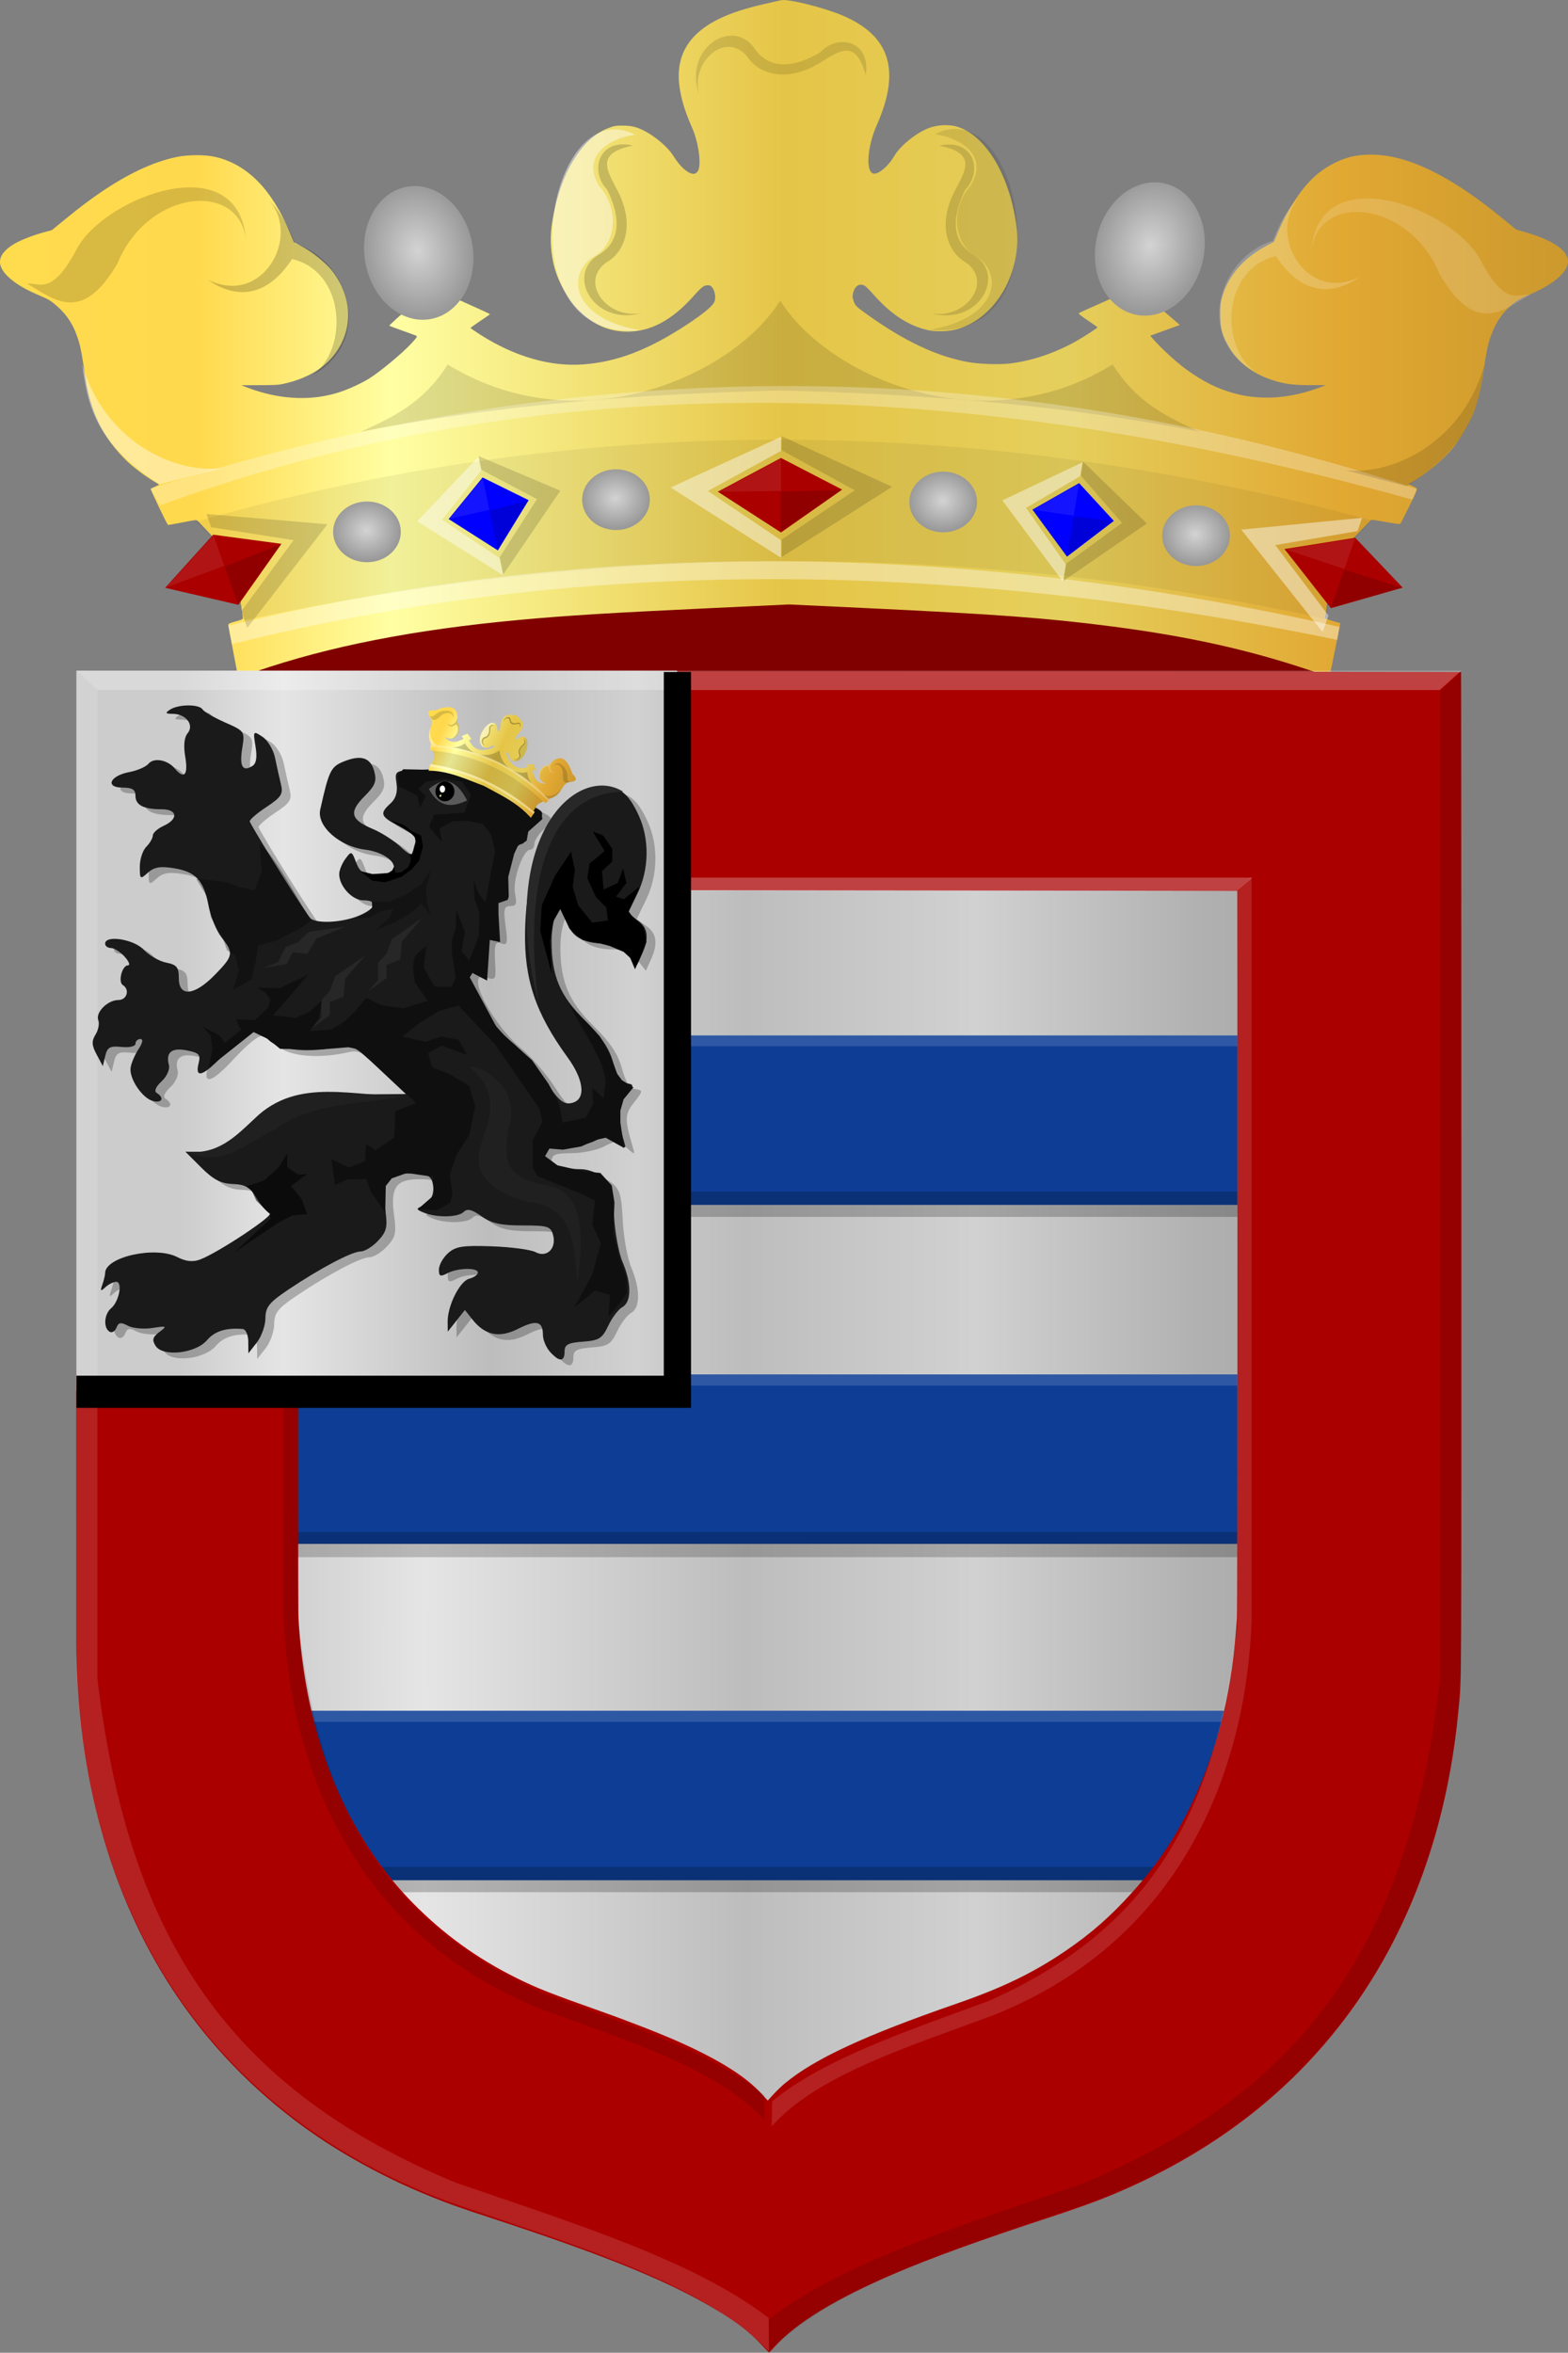 <?xml version="1.0" encoding="UTF-8" standalone="no"?>
<!-- Created with Inkscape (http://www.inkscape.org/) -->

<svg
   xmlns:dc="http://purl.org/dc/elements/1.1/"
   xmlns:cc="http://creativecommons.org/ns#"
   xmlns:rdf="http://www.w3.org/1999/02/22-rdf-syntax-ns#"
   xmlns:svg="http://www.w3.org/2000/svg"
   xmlns="http://www.w3.org/2000/svg"
   xmlns:xlink="http://www.w3.org/1999/xlink"
   xmlns:sodipodi="http://sodipodi.sourceforge.net/DTD/sodipodi-0.dtd"
   xmlns:inkscape="http://www.inkscape.org/namespaces/inkscape"
   width="361.751"
   height="542.714"
   id="svg14660"
   version="1.1"
   inkscape:version="0.48.4 r9939"
   sodipodi:docname="Posterholt wapen 1944.svg">
  <rect width="100%" height="100%" fill="#808080" stroke="none"/>
  <defs
     id="defs14662">
    <linearGradient
       y2="-19.511"
       x2="56.956"
       y1="-19.511"
       x1="-304.795"
       gradientTransform="matrix(-0.094,-0.043,-0.054,0.116,266.118,359.734)"
       gradientUnits="userSpaceOnUse"
       id="linearGradient5508-2"
       xlink:href="#linearGradient7293-4-5-5-3-0-83-8-1-2-9-9-3-6-7-8-2-2-4-3-7-3-3-6-7-8-7"
       inkscape:collect="always" />
    <linearGradient
       id="linearGradient7293-4-5-5-3-0-83-8-1-2-9-9-3-6-7-8-2-2-4-3-7-3-3-6-7-8-7">
      <stop
         style="stop-color:#cc992d;stop-opacity:1;"
         offset="0"
         id="stop5392-3-6-1-0-6-0-8-4-6-7-0-8-7-8-2-6-9-6-4-8-3-5-6-9-7" />
      <stop
         style="stop-color:#e1a832;stop-opacity:1;"
         offset="0.143"
         id="stop7305-6-3-4-7-8-1-3-1-3-7-1-9-9-4-1-7-8-5-7-4-4-0-7-8-9" />
      <stop
         id="stop8194-1-0-7-8-2-8-7-5-0-7-1-7-8-4-2-4-2-4-5-6-1-0-1-8-3-5"
         offset="0.321"
         style="stop-color:#e5cf5c;stop-opacity:1;" />
      <stop
         style="stop-color:#e5c547;stop-opacity:1;"
         offset="0.5"
         id="stop7301-0-2-2-9-5-6-7-7-3-8-6-1-1-1-3-3-2-3-4-6-3-6-3-7-5-5" />
      <stop
         id="stop7303-5-9-4-8-5-1-4-1-7-8-5-9-6-7-8-2-0-2-0-3-0-7-2-8-5-4"
         offset="0.75"
         style="stop-color:#ffffa3;stop-opacity:1;" />
      <stop
         style="stop-color:#ffd94d;stop-opacity:1;"
         offset="0.875"
         id="stop7526-6-9-6-4-2-6-6-4-3-2-0-8-3-8-4-6-1-5-5-0-4-5-6-1-1-0" />
      <stop
         id="stop7297-8-3-4-1-67-7-7-9-9-1-8-7-5-1-0-1-3-0-9-1-5-0-6-5-3"
         offset="1"
         style="stop-color:#ffdb4e;stop-opacity:1;" />
    </linearGradient>
    <linearGradient
       inkscape:collect="always"
       xlink:href="#linearGradient4070-6-1-79-0-6-1-8-1"
       id="linearGradient4986-4"
       x1="360.829"
       y1="427.987"
       x2="551.421"
       y2="427.987"
       gradientUnits="userSpaceOnUse"
       gradientTransform="translate(-733.875,-3.485)" />
    <linearGradient
       id="linearGradient4070-6-1-79-0-6-1-8-1">
      <stop
         style="stop-color:#a3a3a3;stop-opacity:1;"
         offset="0"
         id="stop4072-2-3-31-1-3-1-6-2" />
      <stop
         style="stop-color:#b0b0b0;stop-opacity:1;"
         offset="0.143"
         id="stop4074-3-2-9-4-8-2-2-2" />
      <stop
         id="stop4076-8-1-86-6-3-5-8-9"
         offset="0.321"
         style="stop-color:#d1d1d1;stop-opacity:1;" />
      <stop
         style="stop-color:#bdbdbd;stop-opacity:1;"
         offset="0.5"
         id="stop4078-2-6-50-0-2-7-0-8" />
      <stop
         id="stop4080-6-3-2-7-8-6-9-2"
         offset="0.75"
         style="stop-color:#e5e5e5;stop-opacity:1;" />
      <stop
         style="stop-color:#cccccc;stop-opacity:1;"
         offset="0.875"
         id="stop4082-2-8-86-1-6-2-8-2" />
      <stop
         id="stop4084-7-3-0-7-0-1-0-7"
         offset="1"
         style="stop-color:#cccccc;stop-opacity:1;" />
    </linearGradient>
    <linearGradient
       y2="2070.851"
       x2="-88.964"
       y1="2070.851"
       x1="-2581.384"
       gradientTransform="matrix(-0.119,0,0,0.133,177.936,250.342)"
       gradientUnits="userSpaceOnUse"
       id="linearGradient14307"
       xlink:href="#linearGradient4070-6-1-79-0-6-1-8-1"
       inkscape:collect="always" />
    <linearGradient
       id="linearGradient14505">
      <stop
         style="stop-color:#a3a3a3;stop-opacity:1;"
         offset="0"
         id="stop14507" />
      <stop
         style="stop-color:#b0b0b0;stop-opacity:1;"
         offset="0.143"
         id="stop14509" />
      <stop
         id="stop14511"
         offset="0.321"
         style="stop-color:#d1d1d1;stop-opacity:1;" />
      <stop
         style="stop-color:#bdbdbd;stop-opacity:1;"
         offset="0.5"
         id="stop14513" />
      <stop
         id="stop14515"
         offset="0.75"
         style="stop-color:#e5e5e5;stop-opacity:1;" />
      <stop
         style="stop-color:#cccccc;stop-opacity:1;"
         offset="0.875"
         id="stop14517" />
      <stop
         id="stop14519"
         offset="1"
         style="stop-color:#cccccc;stop-opacity:1;" />
    </linearGradient>
    <radialGradient
       inkscape:collect="always"
       xlink:href="#linearGradient17374-212-7-3-4-1-5-9-9-5-9"
       id="radialGradient17380-04-4-6-9-5-1-1-4-9-5"
       cx="4174"
       cy="2467.227"
       fx="4174"
       fy="2467.227"
       r="5.5"
       gradientTransform="matrix(1,0,0,0.909,0,224.293)"
       gradientUnits="userSpaceOnUse" />
    <linearGradient
       inkscape:collect="always"
       id="linearGradient17374-212-7-3-4-1-5-9-9-5-9">
      <stop
         style="stop-color:#ffffff;stop-opacity:1;"
         offset="0"
         id="stop17376-7-8-8-8-7-2-5-3-5-4" />
      <stop
         style="stop-color:#ffffff;stop-opacity:0;"
         offset="1"
         id="stop17378-79-8-7-8-1-7-5-1-5-6" />
    </linearGradient>
    <radialGradient
       inkscape:collect="always"
       xlink:href="#linearGradient17374-212-7-3-4-1-5-9-9-4"
       id="radialGradient17380-04-4-6-9-5-1-1-4-3"
       cx="4174"
       cy="2467.227"
       fx="4174"
       fy="2467.227"
       r="5.5"
       gradientTransform="matrix(1,0,0,0.909,0,224.293)"
       gradientUnits="userSpaceOnUse" />
    <linearGradient
       inkscape:collect="always"
       id="linearGradient17374-212-7-3-4-1-5-9-9-4">
      <stop
         style="stop-color:#ffffff;stop-opacity:1;"
         offset="0"
         id="stop17376-7-8-8-8-7-2-5-3-9" />
      <stop
         style="stop-color:#ffffff;stop-opacity:0;"
         offset="1"
         id="stop17378-79-8-7-8-1-7-5-1-0" />
    </linearGradient>
    <radialGradient
       inkscape:collect="always"
       xlink:href="#linearGradient17374-212-7-3-4-1-5-9-6-3"
       id="radialGradient17380-04-4-6-9-5-1-1-6-5"
       cx="4174"
       cy="2467.227"
       fx="4174"
       fy="2467.227"
       r="5.5"
       gradientTransform="matrix(1,0,0,0.909,0,224.293)"
       gradientUnits="userSpaceOnUse" />
    <linearGradient
       inkscape:collect="always"
       id="linearGradient17374-212-7-3-4-1-5-9-6-3">
      <stop
         style="stop-color:#ffffff;stop-opacity:1;"
         offset="0"
         id="stop17376-7-8-8-8-7-2-5-6-9" />
      <stop
         style="stop-color:#ffffff;stop-opacity:0;"
         offset="1"
         id="stop17378-79-8-7-8-1-7-5-2-1" />
    </linearGradient>
    <radialGradient
       inkscape:collect="always"
       xlink:href="#linearGradient17374-212-7-3-4-1-5-9-5-8"
       id="radialGradient17380-04-4-6-9-5-1-1-1-2"
       cx="4174"
       cy="2467.227"
       fx="4174"
       fy="2467.227"
       r="5.5"
       gradientTransform="matrix(1,0,0,0.909,0,224.293)"
       gradientUnits="userSpaceOnUse" />
    <linearGradient
       inkscape:collect="always"
       id="linearGradient17374-212-7-3-4-1-5-9-5-8">
      <stop
         style="stop-color:#ffffff;stop-opacity:1;"
         offset="0"
         id="stop17376-7-8-8-8-7-2-5-2-8" />
      <stop
         style="stop-color:#ffffff;stop-opacity:0;"
         offset="1"
         id="stop17378-79-8-7-8-1-7-5-3-1" />
    </linearGradient>
    <radialGradient
       inkscape:collect="always"
       xlink:href="#linearGradient17374-212-7-3-4-1-5-9-3-6"
       id="radialGradient17380-04-4-6-9-5-1-1-7-8"
       cx="4174"
       cy="2467.227"
       fx="4174"
       fy="2467.227"
       r="5.5"
       gradientTransform="matrix(1,0,0,0.909,0,224.293)"
       gradientUnits="userSpaceOnUse" />
    <linearGradient
       inkscape:collect="always"
       id="linearGradient17374-212-7-3-4-1-5-9-3-6">
      <stop
         style="stop-color:#ffffff;stop-opacity:1;"
         offset="0"
         id="stop17376-7-8-8-8-7-2-5-4-0" />
      <stop
         style="stop-color:#ffffff;stop-opacity:0;"
         offset="1"
         id="stop17378-79-8-7-8-1-7-5-0-2" />
    </linearGradient>
    <radialGradient
       inkscape:collect="always"
       xlink:href="#linearGradient17374-212-7-3-4-1-5-9-0"
       id="radialGradient17380-04-4-6-9-5-1-1-49"
       cx="4174"
       cy="2467.227"
       fx="4174"
       fy="2467.227"
       r="5.5"
       gradientTransform="matrix(1,0,0,0.909,0,224.293)"
       gradientUnits="userSpaceOnUse" />
    <linearGradient
       inkscape:collect="always"
       id="linearGradient17374-212-7-3-4-1-5-9-0">
      <stop
         style="stop-color:#ffffff;stop-opacity:1;"
         offset="0"
         id="stop17376-7-8-8-8-7-2-5-22" />
      <stop
         style="stop-color:#ffffff;stop-opacity:0;"
         offset="1"
         id="stop17378-79-8-7-8-1-7-5-15" />
    </linearGradient>
    <linearGradient
       y2="-19.511"
       x2="56.956"
       y1="-19.511"
       x1="-304.795"
       gradientTransform="matrix(-1,0,0,1,221.794,301.436)"
       gradientUnits="userSpaceOnUse"
       id="linearGradient14030"
       xlink:href="#linearGradient7293-4-5-5-3-0-83-8-1-2-9-9-3-6-7-8-2-2-4-3-7-3-3-6-4"
       inkscape:collect="always" />
    <linearGradient
       id="linearGradient7293-4-5-5-3-0-83-8-1-2-9-9-3-6-7-8-2-2-4-3-7-3-3-6-4">
      <stop
         style="stop-color:#cc992d;stop-opacity:1;"
         offset="0"
         id="stop5392-3-6-1-0-6-0-8-4-6-7-0-8-7-8-2-6-9-6-4-8-3-5-4" />
      <stop
         style="stop-color:#e1a832;stop-opacity:1;"
         offset="0.143"
         id="stop7305-6-3-4-7-8-1-3-1-3-7-1-9-9-4-1-7-8-5-7-4-4-0-2" />
      <stop
         id="stop8194-1-0-7-8-2-8-7-5-0-7-1-7-8-4-2-4-2-4-5-6-1-0-1-5"
         offset="0.321"
         style="stop-color:#e5cf5c;stop-opacity:1;" />
      <stop
         style="stop-color:#e5c547;stop-opacity:1;"
         offset="0.5"
         id="stop7301-0-2-2-9-5-6-7-7-3-8-6-1-1-1-3-3-2-3-4-6-3-6-3-0" />
      <stop
         id="stop7303-5-9-4-8-5-1-4-1-7-8-5-9-6-7-8-2-0-2-0-3-0-7-2-4"
         offset="0.75"
         style="stop-color:#ffffa3;stop-opacity:1;" />
      <stop
         style="stop-color:#ffd94d;stop-opacity:1;"
         offset="0.875"
         id="stop7526-6-9-6-4-2-6-6-4-3-2-0-8-3-8-4-6-1-5-5-0-4-5-6-2" />
      <stop
         id="stop7297-8-3-4-1-67-7-7-9-9-1-8-7-5-1-0-1-3-0-9-1-5-0-1"
         offset="1"
         style="stop-color:#ffdb4e;stop-opacity:1;" />
    </linearGradient>
  </defs>
  <sodipodi:namedview
     id="base"
     pagecolor="#ffffff"
     bordercolor="#666666"
     borderopacity="1.0"
     inkscape:pageopacity="0.0"
     inkscape:pageshadow="2"
     inkscape:zoom="1.979899"
     inkscape:cx="34.533315"
     inkscape:cy="268.93881"
     inkscape:document-units="px"
     inkscape:current-layer="layer1"
     showgrid="false"
     fit-margin-top="0"
     fit-margin-left="0"
     fit-margin-right="0"
     fit-margin-bottom="0"
     inkscape:window-width="1600"
     inkscape:window-height="837"
     inkscape:window-x="-8"
     inkscape:window-y="-8"
     inkscape:window-maximized="1" />
  <g
     inkscape:label="Laag 1"
     inkscape:groupmode="layer"
     id="layer1"
     transform="translate(-164.839,-186.72)">
    <path
       sodipodi:type="arc"
       style="fill:#800000;fill-opacity:1;stroke:none"
       id="path13933"
       sodipodi:cx="-167.5"
       sodipodi:cy="444.86218"
       sodipodi:rx="124.5"
       sodipodi:ry="25.5"
       d="m -43,444.862 c 0,14.083 -55.741,25.5 -124.5,25.5 -68.759,0 -124.5,-11.417 -124.5,-25.5 0,-14.083 55.741,-25.5 124.5,-25.5 68.759,0 124.5,11.417 124.5,25.5 z"
       transform="translate(513.714,-106.437)" />
    <path
       style="fill:url(#linearGradient14030);fill-opacity:1"
       d="m 266.858,377.073 c -0.773,-0.16 -1.58,-1.228 -1.58,-2.09 0,-0.854 0.785,-1.897 1.599,-2.124 1.939,-0.54 3.453,1.866 2.175,3.457 -0.547,0.681 -1.303,0.942 -2.194,0.757 z m 0.448,-2.28 c 0.284,-0.446 -0.054,-1.137 -0.556,-1.137 -0.173,0 -0.379,0.171 -0.458,0.379 -0.19,0.504 0.065,1.137 0.458,1.137 0.173,0 0.423,-0.171 0.556,-0.379 z m -47.539,-31.923 c 0,-0.045 -0.507,-2.695 -1.127,-5.887 -0.62,-3.193 -1.127,-5.955 -1.127,-6.138 0,-0.249 0.428,-0.446 1.69,-0.779 1.181,-0.312 1.686,-0.536 1.676,-0.744 -0.008,-0.164 -0.439,-3.261 -0.959,-6.883 l -0.946,-6.585 -4.054,-4.277 c -2.23,-2.352 -4.206,-4.438 -4.392,-4.634 -0.329,-0.347 -0.426,-0.34 -3.603,0.281 -1.796,0.351 -3.297,0.611 -3.337,0.578 -0.263,-0.221 -4.059,-8.153 -3.963,-8.283 0.066,-0.089 0.518,-0.333 1.005,-0.543 0.487,-0.209 0.886,-0.417 0.886,-0.462 0,-0.045 -0.469,-0.353 -1.043,-0.685 -2.047,-1.185 -4.953,-3.375 -6.505,-4.903 -5.351,-5.268 -8.273,-11.219 -9.452,-19.245 -0.753,-5.125 -1.076,-6.851 -1.594,-8.517 -1.038,-3.335 -2.468,-5.632 -4.815,-7.731 -1.428,-1.277 -2.021,-1.647 -3.937,-2.455 -3.083,-1.301 -5.178,-2.485 -6.813,-3.847 -3.646,-3.038 -3.336,-5.781 0.933,-8.251 1.401,-0.811 4.307,-1.936 6.615,-2.562 l 1.891,-0.512 4.029,-3.28 c 9.344,-7.609 17.499,-12.088 24.731,-13.586 2.765,-0.573 6.698,-0.57 9.097,0.006 7.299,1.752 12.927,7.502 17.052,17.421 l 0.929,2.234 1.959,1.036 c 2.233,1.181 5.385,3.712 6.736,5.408 5.29,6.641 5.072,15.014 -0.542,20.841 -2.261,2.347 -5.624,4.145 -9.643,5.156 -1.883,0.473 -2.336,0.511 -6.346,0.523 l -4.319,0.013 1.39,0.532 c 6.973,2.669 14.018,3.148 20.283,1.379 2.414,-0.682 5.307,-1.944 7.693,-3.356 2.369,-1.402 7.91,-5.994 9.972,-8.264 1.245,-1.371 1.364,-1.572 1.014,-1.726 -0.218,-0.096 -1.664,-0.624 -3.212,-1.175 -1.549,-0.55 -2.882,-1.051 -2.963,-1.113 -0.081,-0.062 2.099,-2.051 4.844,-4.421 l 4.991,-4.309 6.699,2.983 c 3.684,1.64 6.696,3.025 6.692,3.077 -0.004,0.052 -1.016,0.763 -2.249,1.58 -1.233,0.817 -2.238,1.542 -2.234,1.611 0.005,0.069 1.052,0.788 2.328,1.598 7.939,5.038 16.143,7.386 23.751,6.797 7.812,-0.605 14.979,-3.361 23.79,-9.149 4.005,-2.631 6.135,-4.428 6.448,-5.443 0.436,-1.412 -0.349,-3.592 -1.315,-3.649 -1.135,-0.068 -1.536,0.219 -3.723,2.667 -4.785,5.354 -9.743,8.005 -15.015,8.029 -3.737,0.017 -6.972,-1.192 -9.998,-3.738 -1.94,-1.632 -3.166,-3.141 -4.635,-5.703 -1.905,-3.325 -2.834,-6.455 -3.081,-10.385 -0.172,-2.734 0.123,-5.314 1.066,-9.326 2.072,-8.811 6.62,-15.584 11.878,-17.687 1.538,-0.615 1.924,-0.691 3.53,-0.692 1.173,-9.5e-4 2.221,0.121 3.002,0.348 3.011,0.878 7.17,4.056 8.842,6.754 1.436,2.318 3.185,3.894 4.463,4.022 0.357,0.036 0.678,-0.115 0.997,-0.468 1.031,-1.141 0.374,-6.579 -1.23,-10.187 -4.002,-9.002 -4.085,-15.454 -0.259,-20.193 3.072,-3.806 8.443,-6.435 17.059,-8.352 1.622,-0.361 3.305,-0.744 3.738,-0.851 1.506,-0.373 9.809,1.679 14.081,3.481 11.077,4.67 13.607,12.691 7.992,25.347 -2.276,5.13 -2.593,11.182 -0.585,11.182 1.245,0 3.334,-1.839 4.628,-4.075 1.345,-2.324 4.946,-5.248 7.9,-6.417 1.959,-0.775 4.661,-0.919 6.576,-0.351 6.618,1.964 12.17,11.255 13.713,22.946 1.388,10.517 -4.732,21.201 -13.6,23.743 -1.935,0.554 -4.823,0.674 -6.684,0.277 -4.513,-0.964 -8.618,-3.62 -12.637,-8.178 -0.86,-0.975 -1.788,-1.905 -2.061,-2.066 -1.157,-0.682 -2.235,-0.067 -2.671,1.524 -0.218,0.794 -0.199,1.134 0.112,2.034 0.352,1.018 0.519,1.186 2.901,2.901 8.757,6.307 16.335,9.875 23.706,11.163 2.462,0.43 7.031,0.574 9.372,0.295 5.116,-0.61 10.537,-2.438 15.412,-5.195 1.741,-0.985 4.844,-2.999 4.844,-3.143 -1.4e-4,-0.061 -1.017,-0.787 -2.259,-1.613 -1.242,-0.826 -2.18,-1.564 -2.084,-1.64 0.334,-0.264 13.048,-5.86 13.257,-5.835 0.116,0.014 2.435,1.941 5.154,4.282 l 4.944,4.257 -3.423,1.236 -3.423,1.236 0.681,0.783 c 1.786,2.056 5.385,5.358 7.568,6.943 3.971,2.884 7.158,4.471 11.219,5.588 6.151,1.692 13.083,1.169 19.987,-1.508 l 1.04,-0.403 -3.631,-7.5e-4 c -4.132,-7.6e-4 -6.093,-0.282 -9.085,-1.301 -4.174,-1.422 -7.518,-4.004 -9.501,-7.337 -1.675,-2.815 -2.108,-4.38 -2.115,-7.641 -0.005,-2.268 0.08,-2.924 0.583,-4.518 1.446,-4.583 4.792,-8.428 9.673,-11.116 l 2.138,-1.177 1.058,-2.492 c 2.001,-4.711 4.856,-9.156 7.668,-11.939 2.7,-2.672 6.555,-4.746 9.92,-5.336 9.266,-1.626 20.149,2.978 34.146,14.446 l 3.058,2.505 2.351,0.687 c 6.671,1.948 10.158,4.579 9.569,7.22 -0.553,2.479 -3.778,5.009 -9.409,7.381 -3.673,1.547 -6.334,4.344 -7.978,8.385 -0.925,2.275 -1.281,3.825 -2.009,8.748 -0.633,4.283 -1.366,7.352 -2.378,9.95 -0.931,2.389 -3.272,6.32 -4.966,8.338 -2.187,2.605 -6.253,5.923 -9.437,7.704 l -0.555,0.31 0.749,0.353 c 1.554,0.732 1.595,0.376 -0.544,4.717 -1.077,2.186 -2.029,4.043 -2.115,4.125 -0.086,0.082 -1.56,-0.113 -3.274,-0.434 -1.715,-0.321 -3.227,-0.548 -3.36,-0.505 -0.133,0.043 -2.167,2.111 -4.52,4.594 l -4.277,4.516 -0.952,6.643 c -0.524,3.653 -0.956,6.742 -0.961,6.864 -0.005,0.122 0.785,0.444 1.756,0.716 l 1.765,0.494 -1.211,6.099 c -0.666,3.355 -1.255,6.136 -1.308,6.18 -0.053,0.045 -2.152,-0.609 -4.665,-1.452 -14.028,-4.706 -27.935,-7.784 -45.462,-10.06 -15.05,-1.954 -26.564,-2.81 -57.385,-4.265 l -17.168,-0.811 -17.19,0.807 c -24.025,1.129 -33.782,1.726 -44.903,2.748 -24.411,2.244 -43.966,6.074 -61.01,11.948 -3.828,1.319 -3.99,1.369 -3.99,1.221 z"
       id="path5155"
       inkscape:connector-curvature="0" />
    <path
       style="fill:#000000;fill-opacity:0.123;stroke:none"
       d="m 248.134,286.299 c 7.079,-3.31 14.216,-6.36 20,-15.5 30.497,18.739 66.121,2.387 76.696,-14.75 l 0,20.75 c -33.125,0.785 -65.566,3.394 -96.696,9.5 z"
       id="path5157"
       inkscape:connector-curvature="0"
       sodipodi:nodetypes="ccccc" />
    <path
       style="fill:#000000;fill-opacity:0.123;stroke:none"
       d="m 441.544,286.299 c -7.079,-3.31 -14.216,-6.36 -20,-15.5 -30.497,18.739 -66.121,2.387 -76.696,-14.75 l 0,20.75 c 33.125,0.785 65.566,3.394 96.696,9.5 z"
       id="path5157-8"
       inkscape:connector-curvature="0"
       sodipodi:nodetypes="ccccc" />
    <path
       style="fill:#000000;fill-opacity:0.057;stroke:none"
       d="m 210.134,307.049 8.5,8.5 2.5,14.25 c 82.277,-17.517 165.461,-18.72 249.737,-0.244 l 1.591,-13.258 8.839,-9.546 c -93.758,-25.167 -184.076,-24.533 -271.167,0.298 z"
       id="path5177"
       inkscape:connector-curvature="0"
       sodipodi:nodetypes="ccccccc" />
    <path
       style="fill:#ffffff;fill-opacity:0.274;stroke:none"
       d="m 199.509,299.424 2.25,3.875 c 84.16,-30.8 180.239,-31.803 288.911,-1.321 l 1.061,-2.475 c -92.86,-30.491 -189.936,-32.739 -292.222,-0.079 z"
       id="path5179"
       inkscape:connector-curvature="0"
       sodipodi:nodetypes="ccccc" />
    <path
       style="fill:#ffffff;fill-opacity:0.373;stroke:none"
       d="m 217.509,331.049 0.875,4.25 c 79.246,-19.912 164.383,-19.724 254.962,-0.971 l 0.53,-3.005 C 387.45,311.804 301.937,310.574 217.509,331.049 z"
       id="path5181"
       inkscape:connector-curvature="0"
       sodipodi:nodetypes="ccccc" />
    <path
       style="fill:#000000;fill-opacity:0.156;stroke:none"
       d="m 171.058,252.126 c 2.978,-0.186 5.768,2.859 11.49,-7.955 6.315,-12.01 37.661,-24.034 39.068,-1.768 -1.216,-14.078 -22.674,-12.133 -29.698,5.127 -8.233,14.012 -14.445,8.315 -20.86,4.596 z"
       id="path5183"
       inkscape:connector-curvature="0"
       sodipodi:nodetypes="ccccc" />
    <path
       style="fill:#ffffff;fill-opacity:0.156;stroke:none"
       d="m 517.894,254.675 c -2.978,-0.186 -5.768,2.859 -11.49,-7.955 -6.315,-12.01 -37.661,-24.034 -39.068,-1.768 1.216,-14.078 22.674,-12.133 29.698,5.127 8.233,14.012 14.445,8.315 20.86,4.596 z"
       id="path5183-8"
       inkscape:connector-curvature="0"
       sodipodi:nodetypes="ccccc" />
    <path
       style="fill:#000000;fill-opacity:0.189;stroke:none"
       d="m 227.054,233.12 c 7.085,8.244 -1.555,24.372 -14.276,18.122 6.001,4.24 13.332,4.601 19.445,-4.773 12.43,2.929 13.072,21.048 4.596,26.87 14.422,-7.897 8.619,-26.552 -3.889,-30.406 -1.393,-3.347 -2.76,-6.697 -5.877,-9.814 z"
       id="path5217"
       inkscape:connector-curvature="0"
       sodipodi:nodetypes="cccccc" />
    <path
       style="fill:#ffffff;fill-opacity:0.189;stroke:none"
       d="m 464.365,232.439 c -7.085,8.244 1.555,24.372 14.276,18.122 -6.001,4.24 -13.332,4.601 -19.445,-4.773 -12.43,2.929 -13.072,21.048 -4.596,26.87 -14.422,-7.897 -8.619,-26.552 3.889,-30.406 1.393,-3.347 2.76,-6.697 5.877,-9.814 z"
       id="path5217-6"
       inkscape:connector-curvature="0"
       sodipodi:nodetypes="cccccc" />
    <path
       style="fill:#ffffff;fill-opacity:0.429;stroke:none"
       d="m 183.786,270.688 c 4.758,16.935 20.214,25.294 31.997,24.042 l -14.142,3.712 c -15.072,-9.555 -16.614,-18.66 -17.854,-27.754 z"
       id="path5237"
       inkscape:connector-curvature="0"
       sodipodi:nodetypes="cccc" />
    <path
       style="fill:#000000;fill-opacity:0.132;stroke:none"
       d="m 507.199,271.13 c -4.758,16.935 -20.214,25.294 -31.997,24.042 l 14.142,3.712 c 15.072,-9.555 16.614,-18.66 17.854,-27.754 z"
       id="path5237-6"
       inkscape:connector-curvature="0"
       sodipodi:nodetypes="cccc" />
    <path
       style="fill:#000000;fill-opacity:0.179;stroke:none"
       d="m 310.884,220.299 c -8.052,-1.833 -10.043,5.989 -6,10.125 1.636,3.238 4.986,11.235 -2.25,15.25 -7.17,4.707 -0.651,16.318 10.25,13.25 -8.263,1.645 -14.823,-7.676 -7.625,-12 3.498,-2.183 6.537,-8.507 1.5,-17.25 -1.903,-3.783 -4.391,-7.733 4.125,-9.375 z"
       id="path5257"
       inkscape:connector-curvature="0"
       sodipodi:nodetypes="ccccccc" />
    <path
       style="fill:#000000;fill-opacity:0.146;stroke:none"
       d="m 381.557,220.333 c 8.052,-1.833 10.043,5.989 6,10.125 -1.636,3.238 -4.986,11.235 2.25,15.25 7.17,4.707 0.651,16.318 -10.25,13.25 8.263,1.645 14.823,-7.676 7.625,-12 -3.498,-2.183 -6.537,-8.507 -1.5,-17.25 1.903,-3.783 4.391,-7.733 -4.125,-9.375 z"
       id="path5257-2"
       inkscape:connector-curvature="0"
       sodipodi:nodetypes="ccccccc" />
    <path
       style="fill:#000000;fill-opacity:0.123;stroke:none"
       d="m 364.567,204.099 c 1.28,-8.158 -6.659,-9.612 -10.51,-5.297 -3.119,1.852 -10.869,5.74 -15.368,-1.206 -5.185,-6.833 -16.325,0.462 -12.521,11.129 -2.204,-8.132 6.649,-15.311 11.453,-8.425 2.416,3.341 8.932,5.943 17.312,0.322 3.644,-2.156 7.416,-4.908 9.634,3.477 z"
       id="path5257-3"
       inkscape:connector-curvature="0"
       sodipodi:nodetypes="ccccccc" />
    <path
       style="fill:#000000;fill-opacity:0.104;stroke:none"
       d="m 380.509,217.674 c 6.652,1.005 12.353,5.3 8.25,11.875 -5.141,5.9 -3.468,14.078 1.5,16.375 6.075,4.19 4.882,14.08 -10.875,16.875 31.751,2.978 21.273,-55.376 1.125,-45.125 z"
       id="path5284"
       inkscape:connector-curvature="0"
       sodipodi:nodetypes="ccccc" />
    <path
       style="fill:#ffffff;fill-opacity:0.448;stroke:none"
       d="m 311.349,217.786 c -6.652,1.005 -12.353,5.3 -8.25,11.875 5.141,5.9 3.468,14.078 -1.5,16.375 -6.075,4.19 -4.882,14.08 10.875,16.875 -31.751,2.978 -21.273,-55.376 -1.125,-45.125 z"
       id="path5284-8"
       inkscape:connector-curvature="0"
       sodipodi:nodetypes="ccccc" />
    <path
       style="fill:#ffffff;fill-opacity:0.448;stroke:none"
       d="m 345.02,287.491 -25.466,11.677 25.466,16.218 0,-4.056 -16.877,-11.351 16.877,-9.242 z"
       id="path17636-5"
       inkscape:connector-curvature="0" />
    <path
       style="fill:#000000;fill-opacity:0.146;stroke:none"
       d="m 345.172,287.331 25.463,11.677 -25.463,16.216 0,-4.053 16.873,-11.353 -16.873,-9.244 z"
       id="path17636-4-8"
       inkscape:connector-curvature="0" />
    <path
       style="fill:#aa0000;stroke:none"
       d="m 330.447,300.141 14.573,-7.783 14.109,7.3 -14.109,9.889 z"
       id="path17656-4"
       inkscape:connector-curvature="0" />
    <path
       style="fill:#ffffff;fill-opacity:0.08;stroke:none"
       d="m 330.675,300.141 14.346,-7.621 0,7.459 z"
       id="path17658-0"
       inkscape:connector-curvature="0" />
    <path
       style="fill:#000000;fill-opacity:0.151;stroke:none"
       d="m 345.02,300.141 0,9.244 13.958,-9.648 z"
       id="path17660-5"
       inkscape:connector-curvature="0" />
    <path
       style="fill:#000000;fill-opacity:0.146;stroke:none"
       d="m 212.466,305.278 27.911,2.388 -18.489,23.864 -1.369,-3.815 12.045,-16.386 -19.004,-3.001 z"
       id="path17636-4-8-7"
       inkscape:connector-curvature="0" />
    <path
       style="fill:#aa0000;stroke:none"
       d="m 202.935,322.308 11.087,-12.248 15.746,2.104 -9.939,14.074 z"
       id="path17656-4-2"
       inkscape:connector-curvature="0" />
    <path
       style="fill:#ffffff;fill-opacity:0.08;stroke:none"
       d="m 203.149,322.232 10.928,-12.019 2.52,7.021 z"
       id="path17658-0-1"
       inkscape:connector-curvature="0" />
    <path
       style="fill:#000000;fill-opacity:0.151;stroke:none"
       d="m 216.651,317.385 3.123,8.701 9.878,-13.796 z"
       id="path17660-5-4"
       inkscape:connector-curvature="0" />
    <path
       style="fill:#ffffff;fill-opacity:0.448;stroke:none"
       d="m 479.09,306.166 -27.882,2.725 18.777,23.642 1.324,-3.834 -12.248,-16.238 18.969,-3.227 z"
       id="path17636-5-9"
       inkscape:connector-curvature="0" />
    <path
       style="fill:#aa0000;stroke:none"
       d="m 461.186,313.367 16.316,-2.6 10.954,11.505 -16.564,4.742 z"
       id="path17656-4-0"
       inkscape:connector-curvature="0" />
    <path
       style="fill:#ffffff;fill-opacity:0.08;stroke:none"
       d="m 461.401,313.441 16.047,-2.521 -2.435,7.051 z"
       id="path17658-0-3"
       inkscape:connector-curvature="0" />
    <path
       style="fill:#000000;fill-opacity:0.151;stroke:none"
       d="m 474.961,318.124 -3.017,8.738 16.343,-4.563 z"
       id="path17660-5-0"
       inkscape:connector-curvature="0" />
    <path
       style="fill:#ffffff;fill-opacity:0.448;stroke:none"
       d="m 275.183,292.095 -14.083,14.874 19.792,12.431 -0.83,-3.97 -13.24,-8.828 9.026,-11.329 z"
       id="path17636-5-3"
       inkscape:connector-curvature="0" />
    <path
       style="fill:#000000;fill-opacity:0.146;stroke:none"
       d="m 275.248,291.919 18.861,7.986 -13.153,19.316 -0.83,-3.968 8.591,-13.395 -12.806,-6.767 z"
       id="path17636-4-8-5"
       inkscape:connector-curvature="0" />
    <path
       style="fill:#0000ff;stroke:none"
       d="m 268.345,306.449 7.834,-9.589 10.62,5.237 -7.103,11.588 z"
       id="path17656-4-07"
       inkscape:connector-curvature="0" />
    <path
       style="fill:#ffffff;fill-opacity:0.08;stroke:none"
       d="m 268.492,306.418 7.72,-9.4 1.527,7.301 z"
       id="path17658-0-6"
       inkscape:connector-curvature="0" />
    <path
       style="fill:#000000;fill-opacity:0.151;stroke:none"
       d="m 277.772,304.478 1.892,9.049 7.054,-11.331 z"
       id="path17660-5-7"
       inkscape:connector-curvature="0" />
    <path
       style="fill:#ffffff;fill-opacity:0.448;stroke:none"
       d="m 414.587,293.357 -18.501,8.79 13.973,18.735 0.658,-4.002 -9.163,-13.011 12.505,-7.309 z"
       id="path17636-5-3-8"
       inkscape:connector-curvature="0"
       inkscape:transform-center-x="4.916554"
       inkscape:transform-center-y="1.8205519" />
    <path
       style="fill:#000000;fill-opacity:0.146;stroke:none"
       d="m 414.711,293.216 14.709,14.253 -19.236,13.269 0.658,-4 12.845,-9.393 -9.502,-10.932 z"
       id="path17636-4-8-5-3"
       inkscape:connector-curvature="0"
       inkscape:transform-center-x="-9.548896"
       inkscape:transform-center-y="1.6782575" />
    <path
       style="fill:#0000ff;stroke:none"
       d="m 403.03,304.276 10.766,-6.116 8.015,8.716 -10.805,8.245 z"
       id="path17656-4-07-6"
       inkscape:connector-curvature="0"
       inkscape:transform-center-x="-2.168348"
       inkscape:transform-center-y="1.3414655" />
    <path
       style="fill:#ffffff;fill-opacity:0.08;stroke:none"
       d="m 403.179,304.3 10.592,-5.981 -1.211,7.36 z"
       id="path17658-0-6-4"
       inkscape:connector-curvature="0"
       inkscape:transform-center-x="1.7781915"
       inkscape:transform-center-y="-3.2992416" />
    <path
       style="fill:#000000;fill-opacity:0.151;stroke:none"
       d="m 412.533,305.839 -1.501,9.122 10.668,-8.023 z"
       id="path17660-5-7-4"
       inkscape:connector-curvature="0"
       inkscape:transform-center-x="-6.113814"
       inkscape:transform-center-y="5.1014668" />
    <path
       transform="matrix(1.42,0,0,1.401,-5677.576,-3147.178)"
       sodipodi:type="arc"
       style="fill:#999999;fill-opacity:1;stroke:none"
       id="path17354-5-6-4-6-7"
       sodipodi:cx="4174"
       sodipodi:cy="2467.2273"
       sodipodi:rx="5.5"
       sodipodi:ry="5"
       d="m 4179.5,2467.227 c 0,2.761 -2.462,5 -5.5,5 -3.038,0 -5.5,-2.239 -5.5,-5 0,-2.761 2.462,-5 5.5,-5 3.038,0 5.5,2.239 5.5,5 z" />
    <path
       transform="matrix(1.42,0,0,1.401,-5677.71,-3147.178)"
       sodipodi:type="arc"
       style="opacity:0.57;fill:url(#radialGradient17380-04-4-6-9-5-1-1-49);fill-opacity:1;stroke:none"
       id="path17354-9-54-1-5-1-4"
       sodipodi:cx="4174"
       sodipodi:cy="2467.2273"
       sodipodi:rx="5.5"
       sodipodi:ry="5"
       d="m 4179.5,2467.227 c 0,2.761 -2.462,5 -5.5,5 -3.038,0 -5.5,-2.239 -5.5,-5 0,-2.761 2.462,-5 5.5,-5 3.038,0 5.5,2.239 5.5,5 z" />
    <path
       transform="matrix(1.42,0,0,1.401,-5620.123,-3154.602)"
       sodipodi:type="arc"
       style="fill:#999999;fill-opacity:1;stroke:none"
       id="path17354-5-6-4-6-7-8"
       sodipodi:cx="4174"
       sodipodi:cy="2467.2273"
       sodipodi:rx="5.5"
       sodipodi:ry="5"
       d="m 4179.5,2467.227 c 0,2.761 -2.462,5 -5.5,5 -3.038,0 -5.5,-2.239 -5.5,-5 0,-2.761 2.462,-5 5.5,-5 3.038,0 5.5,2.239 5.5,5 z" />
    <path
       transform="matrix(1.42,0,0,1.401,-5620.257,-3154.602)"
       sodipodi:type="arc"
       style="opacity:0.57;fill:url(#radialGradient17380-04-4-6-9-5-1-1-7-8);fill-opacity:1;stroke:none"
       id="path17354-9-54-1-5-1-4-8"
       sodipodi:cx="4174"
       sodipodi:cy="2467.2273"
       sodipodi:rx="5.5"
       sodipodi:ry="5"
       d="m 4179.5,2467.227 c 0,2.761 -2.462,5 -5.5,5 -3.038,0 -5.5,-2.239 -5.5,-5 0,-2.761 2.462,-5 5.5,-5 3.038,0 5.5,2.239 5.5,5 z" />
    <path
       transform="matrix(1.42,0,0,1.401,-5544.64,-3154.072)"
       sodipodi:type="arc"
       style="fill:#999999;fill-opacity:1;stroke:none"
       id="path17354-5-6-4-6-7-2"
       sodipodi:cx="4174"
       sodipodi:cy="2467.2273"
       sodipodi:rx="5.5"
       sodipodi:ry="5"
       d="m 4179.5,2467.227 c 0,2.761 -2.462,5 -5.5,5 -3.038,0 -5.5,-2.239 -5.5,-5 0,-2.761 2.462,-5 5.5,-5 3.038,0 5.5,2.239 5.5,5 z" />
    <path
       transform="matrix(1.42,0,0,1.401,-5544.774,-3154.072)"
       sodipodi:type="arc"
       style="opacity:0.57;fill:url(#radialGradient17380-04-4-6-9-5-1-1-1-2);fill-opacity:1;stroke:none"
       id="path17354-9-54-1-5-1-4-4"
       sodipodi:cx="4174"
       sodipodi:cy="2467.2273"
       sodipodi:rx="5.5"
       sodipodi:ry="5"
       d="m 4179.5,2467.227 c 0,2.761 -2.462,5 -5.5,5 -3.038,0 -5.5,-2.239 -5.5,-5 0,-2.761 2.462,-5 5.5,-5 3.038,0 5.5,2.239 5.5,5 z" />
    <path
       transform="matrix(1.42,0,0,1.401,-5486.303,-3146.294)"
       sodipodi:type="arc"
       style="fill:#999999;fill-opacity:1;stroke:none"
       id="path17354-5-6-4-6-7-9"
       sodipodi:cx="4174"
       sodipodi:cy="2467.2273"
       sodipodi:rx="5.5"
       sodipodi:ry="5"
       d="m 4179.5,2467.227 c 0,2.761 -2.462,5 -5.5,5 -3.038,0 -5.5,-2.239 -5.5,-5 0,-2.761 2.462,-5 5.5,-5 3.038,0 5.5,2.239 5.5,5 z" />
    <path
       transform="matrix(1.42,0,0,1.401,-5486.438,-3146.294)"
       sodipodi:type="arc"
       style="opacity:0.57;fill:url(#radialGradient17380-04-4-6-9-5-1-1-6-5);fill-opacity:1;stroke:none"
       id="path17354-9-54-1-5-1-4-0"
       sodipodi:cx="4174"
       sodipodi:cy="2467.2273"
       sodipodi:rx="5.5"
       sodipodi:ry="5"
       d="m 4179.5,2467.227 c 0,2.761 -2.462,5 -5.5,5 -3.038,0 -5.5,-2.239 -5.5,-5 0,-2.761 2.462,-5 5.5,-5 3.038,0 5.5,2.239 5.5,5 z" />
    <path
       transform="matrix(2.241,-0.398,0.542,3.053,-10429.725,-5626.132)"
       sodipodi:type="arc"
       style="fill:#999999;fill-opacity:1;stroke:none"
       id="path17354-5-6-4-6-7-1"
       sodipodi:cx="4174"
       sodipodi:cy="2467.2273"
       sodipodi:rx="5.5"
       sodipodi:ry="5"
       d="m 4179.5,2467.227 c 0,2.761 -2.462,5 -5.5,5 -3.038,0 -5.5,-2.239 -5.5,-5 0,-2.761 2.462,-5 5.5,-5 3.038,0 5.5,2.239 5.5,5 z" />
    <path
       transform="matrix(2.241,-0.398,0.542,3.053,-10429.937,-5626.095)"
       sodipodi:type="arc"
       style="opacity:0.57;fill:url(#radialGradient17380-04-4-6-9-5-1-1-4-3);fill-opacity:1;stroke:none"
       id="path17354-9-54-1-5-1-4-9"
       sodipodi:cx="4174"
       sodipodi:cy="2467.2273"
       sodipodi:rx="5.5"
       sodipodi:ry="5"
       d="m 4179.5,2467.227 c 0,2.761 -2.462,5 -5.5,5 -3.038,0 -5.5,-2.239 -5.5,-5 0,-2.761 2.462,-5 5.5,-5 3.038,0 5.5,2.239 5.5,5 z" />
    <path
       transform="matrix(2.222,0.497,-0.677,3.026,-7174.194,-9296.151)"
       sodipodi:type="arc"
       style="fill:#999999;fill-opacity:1;stroke:none"
       id="path17354-5-6-4-6-7-1-6"
       sodipodi:cx="4174"
       sodipodi:cy="2467.2273"
       sodipodi:rx="5.5"
       sodipodi:ry="5"
       d="m 4179.5,2467.227 c 0,2.761 -2.462,5 -5.5,5 -3.038,0 -5.5,-2.239 -5.5,-5 0,-2.761 2.462,-5 5.5,-5 3.038,0 5.5,2.239 5.5,5 z" />
    <path
       transform="matrix(2.222,0.497,-0.677,3.026,-7174.404,-9296.198)"
       sodipodi:type="arc"
       style="opacity:0.57;fill:url(#radialGradient17380-04-4-6-9-5-1-1-4-9-5);fill-opacity:1;stroke:none"
       id="path17354-9-54-1-5-1-4-9-0"
       sodipodi:cx="4174"
       sodipodi:cy="2467.2273"
       sodipodi:rx="5.5"
       sodipodi:ry="5"
       d="m 4179.5,2467.227 c 0,2.761 -2.462,5 -5.5,5 -3.038,0 -5.5,-2.239 -5.5,-5 0,-2.761 2.462,-5 5.5,-5 3.038,0 5.5,2.239 5.5,5 z" />
    <path
       style="fill:url(#linearGradient14307);fill-opacity:1"
       d="m 335.074,705.093 c -2.968,-3.249 -6.494,-5.895 -12.162,-9.129 -9.9,-5.648 -22.762,-10.839 -45.731,-18.454 -6.827,-2.264 -8.958,-3.026 -12.647,-4.527 -6.176,-2.512 -11.441,-5.097 -17.243,-8.466 -15.432,-8.959 -28.542,-21.4 -38.183,-36.235 -13.356,-20.551 -20.502,-46.414 -20.61,-74.596 -0.011,-2.811 -0.006,-51.147 0.009,-107.415 l 0.03,-102.304 147.775,0 c 81.281,0 147.803,0.051 147.837,0.113 0.034,0.062 0.066,48.488 0.071,107.614 0.008,116.511 0.048,108.931 -0.601,115.996 -3.529,38.423 -19.917,69.463 -47.412,89.8 -7.975,5.899 -16.961,10.959 -26.68,15.024 -3.443,1.44 -7.397,2.877 -13.289,4.829 -14.526,4.814 -24.96,8.636 -32.867,12.039 -12.72,5.475 -21.174,10.671 -25.779,15.845 -0.605,0.68 -1.139,1.234 -1.187,1.232 -0.048,-0.002 -0.648,-0.617 -1.333,-1.367 z"
       id="path4669-5"
       inkscape:connector-curvature="0" />
    <rect
       style="fill:#0d3d95;fill-opacity:1;stroke:none"
       id="rect4728-8-8"
       width="222.249"
       height="39.097"
       x="230.523"
       y="425.559" />
    <rect
       style="fill:#0d3d95;fill-opacity:1;stroke:none"
       id="rect4728-8-7-3"
       width="222.249"
       height="39.097"
       x="229.671"
       y="503.76" />
    <rect
       style="fill:#0d3d95;fill-opacity:1;stroke:none"
       id="rect4728-8-1-9"
       width="222.249"
       height="39.097"
       x="229.555"
       y="581.341" />
    <rect
       style="fill:#ffffff;fill-opacity:0.137;stroke:none"
       id="rect4814-44"
       width="223.285"
       height="2.582"
       x="229.597"
       y="425.474" />
    <rect
       style="fill:#ffffff;fill-opacity:0.137;stroke:none"
       id="rect4814-0-6"
       width="223.285"
       height="2.582"
       x="230.264"
       y="503.755" />
    <rect
       style="fill:#ffffff;fill-opacity:0.137;stroke:none"
       id="rect4814-4-9"
       width="223.285"
       height="2.582"
       x="225.764"
       y="581.331" />
    <rect
       style="fill:#000000;fill-opacity:0.217;stroke:none"
       id="rect4814-9-8"
       width="223.285"
       height="5.827"
       x="228.74"
       y="461.596" />
    <rect
       style="fill:#000000;fill-opacity:0.203;stroke:none"
       id="rect4814-9-4-5"
       width="223.285"
       height="5.827"
       x="227.641"
       y="540.089" />
    <rect
       style="fill:#000000;fill-opacity:0.217;stroke:none"
       id="rect4814-9-6-6"
       width="223.285"
       height="5.827"
       x="228.007"
       y="617.364" />
    <path
       style="fill:#aa0000"
       d="m 340.826,727.903 c -3.208,-3.475 -7.018,-6.306 -13.142,-9.765 -10.698,-6.042 -24.596,-11.594 -49.416,-19.739 -7.378,-2.421 -9.68,-3.237 -13.666,-4.842 -6.674,-2.687 -12.363,-5.452 -18.633,-9.055 -16.676,-9.583 -30.842,-22.89 -41.26,-38.758 -14.432,-21.982 -22.154,-49.646 -22.271,-79.791 -0.008,-2.004 -0.008,-25.648 -0.002,-59.019 0.003,-16.689 2.507,-34.739 2.513,-54.803 l 1.103,-106.928 127,-3.571 29.112,0 c 87.83,0 159.713,0.054 159.75,0.121 0.037,0.067 0.071,51.865 0.076,115.107 0.009,124.624 0.052,116.516 -0.649,124.073 -3.813,41.099 -21.522,74.299 -51.233,96.053 -8.618,6.31 -18.327,11.722 -28.83,16.07 -3.721,1.54 -7.993,3.077 -14.36,5.166 -15.696,5.149 -26.972,9.237 -35.515,12.877 -13.745,5.856 -22.881,11.415 -27.857,16.949 -0.654,0.727 -1.23,1.32 -1.282,1.318 -0.052,-0.002 -0.7,-0.66 -1.44,-1.462 z m 5.064,-60.591 c 6.864,-5.693 18.358,-11.029 39.686,-18.424 10.591,-3.672 17.645,-7.086 25.062,-12.13 5.876,-3.996 10.36,-7.925 15.329,-13.434 6.055,-6.713 10.368,-13.207 14.15,-21.309 5.93,-12.699 9.093,-25.863 10.081,-41.954 0.087,-1.412 0.128,-30.04 0.123,-84.965 -0.004,-45.559 -0.021,-82.848 -0.036,-82.863 -0.016,-0.015 -48.765,-0.075 -108.331,-0.132 l -108.302,-0.104 -0.04,82.329 c -0.022,45.281 0.005,83.447 0.059,84.813 0.26,6.56 1.224,14.049 2.659,20.658 3.995,18.399 12.196,34.194 23.913,46.055 7.007,7.093 14.704,12.65 23.722,17.123 4.791,2.377 7.686,3.521 19.615,7.747 6.593,2.336 14.032,5.253 18.27,7.163 9.249,4.17 15.166,7.925 18.809,11.937 l 1.308,1.441 1.32,-1.444 c 0.726,-0.794 1.897,-1.922 2.602,-2.507 z"
       id="path4665-6"
       inkscape:connector-curvature="0"
       sodipodi:nodetypes="cssssscscccsssssssssccccsssscscscscsssssscscc" />
    <path
       style="fill:#000000;fill-opacity:0.127;stroke:none"
       d="m 501.911,341.751 -4.821,4.464 0,228.036 c -7.247,60.416 -30.731,94.702 -82.679,116.25 -27.374,9.401 -55.161,18.052 -72.194,31.214 l -0.11,7.718 c 15.207,-15.955 46.063,-24.867 73.555,-34.379 66.045,-24.39 84.605,-80.293 86.25,-122.411 z"
       id="path4895-0-0"
       inkscape:connector-curvature="0"
       sodipodi:nodetypes="ccccccccc" />
    <path
       style="fill:#000000;fill-opacity:0.127;stroke:none"
       d="m 230.322,388.913 3.346,3.303 0,168.73 c 5.029,44.703 21.326,70.072 57.375,86.016 18.996,6.956 38.279,13.357 50.099,23.096 l 0.077,5.711 C 330.667,663.964 309.253,657.37 290.176,650.332 244.344,632.285 231.464,590.921 230.322,559.757 z"
       id="path4895-3-7"
       inkscape:connector-curvature="0"
       sodipodi:nodetypes="ccccccccc" />
    <path
       style="fill:#ffffff;fill-opacity:0.127;stroke:none"
       d="m 453.598,389.019 -3.341,3.319 0,169.51 c -5.021,44.91 -21.292,70.396 -57.284,86.414 -18.966,6.989 -38.218,13.419 -50.02,23.203 l -0.077,5.737 c 10.536,-11.86 31.915,-18.485 50.962,-25.555 45.759,-18.131 58.619,-59.686 59.758,-90.994 z"
       id="path4895-3-6-2"
       inkscape:connector-curvature="0"
       sodipodi:nodetypes="ccccccccc" />
    <path
       style="fill:#ffffff;fill-opacity:0.255;stroke:none"
       d="m 230.04,389.164 3.376,3.089 216.828,0 3.481,-3.089 z"
       id="path4940-2-7"
       inkscape:connector-curvature="0" />
    <rect
       style="fill:url(#linearGradient4986-4);fill-opacity:1;stroke:none"
       id="rect4960-4-2"
       width="138.593"
       height="166.17"
       x="-321.047"
       y="341.417"
       transform="scale(-1,1)" />
    <path
       style="fill:#ffffff;fill-opacity:0.255;stroke:none"
       d="m 182.51,341.429 4.821,4.464 309.643,0 4.972,-4.464 z"
       id="path4940-6"
       inkscape:connector-curvature="0" />
    <path
       style="fill:#ffffff;fill-opacity:0.127;stroke:none"
       d="m 182.488,341.455 4.821,4.464 0,228.036 c 7.247,60.416 30.731,94.702 82.679,116.25 27.374,9.401 55.161,18.052 72.194,31.214 l 0.11,7.718 C 327.086,713.183 296.229,704.27 268.738,694.759 202.693,670.368 184.133,614.465 182.488,572.348 z"
       id="path4895-4"
       inkscape:connector-curvature="0"
       sodipodi:nodetypes="ccccccccc" />
    <path
       style="fill:#000000;fill-opacity:1;stroke:none"
       d="m 182.482,504.051 0,0 0,7.425 141.78,0 0,-169.742 -6.276,0 0,162.317 z"
       id="path5030-7"
       inkscape:connector-curvature="0" />
    <path
       style="fill:#1a1a1a;fill-opacity:0.283"
       d="m 293.78,499.902 c -0.91,-1.006 -1.655,-2.779 -1.655,-3.941 0,-3.152 -1.51,-3.519 -5.716,-1.39 -4.329,2.192 -7.633,1.522 -10.534,-2.134 l -1.75,-2.206 -1.978,2.5 -1.978,2.5 -0.022,-2.282 c -0.036,-3.703 2.792,-9.357 4.964,-9.925 1.107,-0.29 2.013,-0.924 2.013,-1.41 0,-1.214 -4.702,-1.113 -7.066,0.152 -1.594,0.853 -1.934,0.704 -1.934,-0.845 0,-1.034 0.941,-2.732 2.092,-3.773 1.756,-1.589 3.386,-1.846 10.166,-1.601 4.441,0.16 8.952,0.761 10.025,1.335 2.589,1.386 4.88,-0.813 4.071,-3.907 -0.532,-2.034 -1.193,-2.244 -7.066,-2.244 -5.001,0 -7.159,-0.484 -9.46,-2.123 -2.205,-1.57 -3.274,-1.831 -4.104,-1 -1.286,1.286 -6.273,1.373 -9.223,0.16 -1.776,-0.73 -1.812,-0.899 -0.327,-1.507 2.092,-0.856 3.053,-3.243 2.283,-5.671 -0.457,-1.441 -1.579,-1.859 -4.987,-1.859 -5.421,0 -6.719,1.886 -5.819,8.455 0.542,3.953 0.3,4.971 -1.682,7.081 -1.273,1.355 -3.08,2.464 -4.015,2.464 -2.005,0 -9.341,3.869 -16.702,8.809 -4.419,2.966 -5.254,4.011 -5.272,6.607 -0.012,1.696 -0.902,4.209 -1.978,5.584 l -1.956,2.5 -0.022,-2.75 c -0.012,-1.512 -0.585,-2.8 -1.272,-2.861 -3.825,-0.339 -6.47,0.488 -8.25,2.577 -2.619,3.075 -10.204,3.913 -11.86,1.31 -0.868,-1.365 -0.685,-2.031 0.882,-3.204 1.843,-1.38 1.731,-1.443 -1.635,-0.918 -1.987,0.31 -4.53,0.072 -5.65,-0.527 -1.612,-0.863 -2.161,-0.768 -2.63,0.455 -0.326,0.85 -1.046,1.265 -1.6,0.923 -1.459,-0.902 -1.235,-4.07 0.382,-5.412 1.82,-1.511 2.702,-6.092 1.172,-6.092 -0.639,0 -1.768,0.562 -2.509,1.25 -1.102,1.023 -1.23,0.917 -0.7,-0.582 0.356,-1.007 0.647,-2.213 0.647,-2.679 0,-3.724 11.541,-6.3 16.611,-3.708 2.027,1.037 3.611,1.206 5.308,0.568 4.197,-1.579 17.291,-10.28 16.078,-10.684 -0.638,-0.213 -2.01,-1.784 -3.049,-3.492 -1.516,-2.493 -2.6,-3.131 -5.493,-3.231 -2.72,-0.095 -4.501,-1.022 -7.263,-3.784 l -3.658,-3.658 4.756,0 c 4.453,0 5.089,-0.347 9.983,-5.449 2.875,-2.997 6.567,-5.949 8.204,-6.561 1.637,-0.612 8.586,-1.155 15.442,-1.206 l 12.466,-0.094 -6.192,-5.82 c -5.692,-5.35 -6.454,-5.761 -9.442,-5.095 -6.752,1.506 -13.437,0.868 -15.984,-1.525 -1.317,-1.238 -3.039,-2.25 -3.827,-2.25 -0.788,0 -3.501,2.25 -6.03,5 -5.028,5.469 -7.301,6.413 -6.354,2.64 0.512,-2.041 0.151,-2.449 -2.665,-3.012 -3.539,-0.708 -4.95,0.427 -4.181,3.364 0.262,1.001 -0.476,2.646 -1.698,3.784 -1.376,1.282 -1.77,2.255 -1.086,2.678 1.804,1.115 1.198,2.391 -0.878,1.848 -2.505,-0.655 -5.565,-5.232 -5.168,-7.729 0.169,-1.06 0.992,-2.972 1.829,-4.25 0.96,-1.465 1.11,-2.323 0.407,-2.323 -0.613,0 -1.115,0.484 -1.115,1.075 0,0.611 -1.383,0.935 -3.204,0.75 -2.677,-0.272 -3.296,0.065 -3.765,2.048 l -0.561,2.373 -1.437,-2.685 c -1.132,-2.116 -1.186,-3.087 -0.251,-4.584 0.652,-1.044 0.942,-2.534 0.644,-3.309 -0.695,-1.812 2.146,-4.668 4.645,-4.668 1.959,0 2.678,-2.419 1.022,-3.442 -1.172,-0.725 -0.182,-4.558 1.178,-4.558 0.571,0 0.224,-0.9 -0.772,-2 -0.995,-1.1 -2.415,-2 -3.155,-2 -0.74,0 -1.345,-0.45 -1.345,-1 0,-2.072 6.615,-1.039 8.896,1.389 1.234,1.314 3.563,2.653 5.174,2.975 2.465,0.493 2.93,1.066 2.93,3.611 0,4.393 3.582,4.062 8.297,-0.767 4.312,-4.416 4.422,-5.024 1.556,-8.667 -1.181,-1.501 -2.532,-4.79 -3.002,-7.309 -1.092,-5.843 -2.938,-7.83 -8.031,-8.645 -3.106,-0.497 -4.537,-0.248 -5.954,1.035 -1.782,1.613 -1.866,1.551 -1.866,-1.395 0,-1.696 0.675,-3.759 1.5,-4.584 0.825,-0.825 1.5,-1.992 1.5,-2.593 0,-0.601 1.125,-1.605 2.5,-2.232 3.454,-1.574 3.208,-3.818 -0.418,-3.818 -4.219,0 -6.082,-0.952 -6.082,-3.107 0,-1.432 -0.723,-1.893 -2.969,-1.893 -4.119,0 -2.948,-2.737 1.53,-3.577 1.852,-0.347 3.85,-1.213 4.44,-1.924 1.239,-1.493 4.408,-0.915 6.089,1.109 2.136,2.574 3.106,1.508 2.404,-2.643 -0.445,-2.631 -0.259,-4.544 0.535,-5.5 1.581,-1.905 -0.357,-4.459 -3.401,-4.481 -1.74,-0.013 -1.854,-0.192 -0.628,-0.985 1.948,-1.259 6.711,-1.277 7.482,-0.029 0.33,0.534 2.664,1.884 5.187,3 4.547,2.011 4.581,2.063 3.956,5.968 -0.664,4.155 0.084,5.476 2.319,4.094 0.933,-0.577 1.165,-1.972 0.751,-4.524 -0.587,-3.62 -0.557,-3.662 1.603,-2.229 1.211,0.804 2.515,2.982 2.897,4.84 0.383,1.858 0.991,4.58 1.351,6.048 0.57,2.323 0.126,3.019 -3.429,5.372 -2.247,1.487 -3.934,2.986 -3.75,3.331 2.392,4.486 13.309,21.812 14.09,22.363 1.718,1.211 7.375,0.862 11.074,-0.684 4.022,-1.681 4.562,-3.551 1.025,-3.551 -2.554,0 -5.557,-3.259 -5.557,-6.031 0,-0.873 0.641,-2.46 1.425,-3.527 1.377,-1.875 1.461,-1.847 2.475,0.809 0.866,2.269 1.656,2.75 4.516,2.75 1.906,0 3.703,-0.384 3.993,-0.853 1.133,-1.833 -2.157,-4.302 -6.444,-4.838 -5.919,-0.74 -11.187,-5.443 -10.34,-9.232 1.999,-8.946 2.439,-9.861 5.303,-11.047 4.071,-1.686 6.305,-0.992 7.166,2.228 0.608,2.272 0.207,3.288 -2.277,5.772 -3.628,3.628 -3.188,5.371 1.89,7.492 2.086,0.872 5.031,2.77 6.544,4.219 1.512,1.449 2.75,2.137 2.75,1.529 0,-0.608 0.262,-1.789 0.583,-2.624 0.405,-1.056 -0.663,-2.155 -3.5,-3.602 -4.583,-2.338 -4.869,-3.021 -2.256,-5.386 1.237,-1.12 1.688,-2.603 1.395,-4.594 -0.418,-2.849 -0.297,-2.946 3.923,-3.116 12.42,-0.5 12.455,-0.494 17.975,3.132 2.959,1.943 6.842,4.125 8.629,4.849 3.791,1.534 3.953,2.126 1.25,4.573 -1.1,0.995 -2,2.415 -2,3.155 0,0.74 -0.444,1.345 -0.987,1.345 -1.678,0 -4.127,7.206 -3.468,10.205 0.486,2.213 0.256,2.795 -1.101,2.795 -1.464,0 -1.623,0.676 -1.084,4.605 0.526,3.836 0.382,4.509 -0.864,4.031 -1.609,-0.617 -1.799,0.04 -1.512,5.208 0.165,2.968 -0.049,3.27 -1.899,2.683 -1.549,-0.492 -2.085,-0.229 -2.085,1.02 0,3.215 5.363,11.51 9.785,15.132 2.446,2.004 6.002,6.074 7.901,9.043 2.683,4.194 3.94,5.329 5.634,5.088 3.653,-0.52 3.384,-5.078 -0.625,-10.583 -7.386,-10.142 -10.051,-18.053 -9.81,-29.129 0.42,-19.318 7.371,-32.582 17.432,-33.26 4.229,-0.285 6.41,1.363 8.82,6.661 2.493,5.48 2.361,12.422 -0.342,17.985 l -2.205,4.539 2.205,1.545 c 2.453,1.718 2.774,4.088 1.065,7.84 l -1.141,2.503 -1.932,-2.456 c -1.371,-1.743 -2.914,-2.456 -5.312,-2.456 -5.472,0 -8.354,-1.843 -9.1,-5.819 -0.609,-3.248 -0.761,-3.373 -2.017,-1.656 -0.747,1.021 -1.358,4.081 -1.358,6.8 0,8.139 1.893,12.656 7.7,18.371 3.79,3.731 5.619,6.468 6.485,9.706 0.835,3.123 1.792,4.6 3.11,4.804 1.819,0.281 1.806,0.419 -0.295,3.078 -2.173,2.751 -2.205,3.775 -0.32,10.215 0.569,1.945 0.529,1.949 -1.457,0.177 -1.893,-1.69 -2.263,-1.708 -5.083,-0.25 -1.673,0.865 -5.089,1.573 -7.591,1.573 -3.782,0 -4.55,0.316 -4.55,1.875 0,1.923 3.319,3.1 8.875,3.147 1.444,0.012 3.652,0.813 4.908,1.779 1.919,1.477 2.335,2.868 2.61,8.728 0.18,3.834 1.065,8.714 1.967,10.843 2.113,4.987 2.1,9.271 -0.03,10.463 -0.919,0.514 -2.383,2.449 -3.253,4.3 -1.384,2.942 -2.116,3.403 -5.829,3.672 -3.432,0.249 -4.247,0.68 -4.247,2.25 0,2.436 -1.206,2.477 -3.345,0.114 z"
       id="path5036-1"
       inkscape:connector-curvature="0" />
    <path
       style="fill:#1a1a1a;fill-opacity:1"
       d="m 291.75,498.568 c -0.91,-1.006 -1.655,-2.779 -1.655,-3.941 0,-3.152 -1.51,-3.519 -5.716,-1.39 -4.329,2.192 -7.633,1.522 -10.534,-2.134 l -1.75,-2.206 -1.978,2.5 -1.978,2.5 -0.022,-2.282 c -0.036,-3.703 2.792,-9.357 4.964,-9.925 1.107,-0.29 2.013,-0.924 2.013,-1.41 0,-1.214 -4.702,-1.113 -7.066,0.152 -1.594,0.853 -1.934,0.704 -1.934,-0.845 0,-1.034 0.941,-2.732 2.092,-3.773 1.756,-1.589 3.386,-1.846 10.166,-1.601 4.441,0.16 8.952,0.761 10.025,1.335 2.589,1.386 4.88,-0.813 4.071,-3.907 -0.532,-2.034 -1.193,-2.244 -7.066,-2.244 -5.001,0 -7.159,-0.484 -9.46,-2.123 -2.205,-1.57 -3.274,-1.831 -4.104,-1 -1.286,1.286 -6.273,1.373 -9.223,0.16 -1.776,-0.73 -1.812,-0.899 -0.327,-1.507 2.092,-0.856 3.053,-3.243 2.283,-5.671 -0.457,-1.441 -1.579,-1.859 -4.987,-1.859 -5.421,0 -6.719,1.886 -5.819,8.455 0.542,3.953 0.3,4.971 -1.682,7.081 -1.273,1.355 -3.08,2.464 -4.015,2.464 -2.005,0 -9.341,3.869 -16.702,8.809 -4.419,2.966 -5.254,4.011 -5.272,6.607 -0.012,1.696 -0.902,4.209 -1.978,5.584 l -1.956,2.5 -0.022,-2.75 c -0.012,-1.512 -0.585,-2.8 -1.272,-2.861 -3.825,-0.339 -6.47,0.488 -8.25,2.577 -2.619,3.075 -10.204,3.913 -11.86,1.31 -0.868,-1.365 -0.685,-2.031 0.882,-3.204 1.843,-1.38 1.731,-1.443 -1.635,-0.918 -1.987,0.31 -4.53,0.072 -5.65,-0.527 -1.612,-0.863 -2.161,-0.768 -2.63,0.455 -0.326,0.85 -1.046,1.265 -1.6,0.923 -1.459,-0.902 -1.235,-4.07 0.382,-5.412 1.82,-1.511 2.702,-6.092 1.172,-6.092 -0.639,0 -1.768,0.562 -2.509,1.25 -1.102,1.023 -1.23,0.917 -0.7,-0.582 0.356,-1.007 0.647,-2.213 0.647,-2.679 0,-3.724 11.541,-6.3 16.611,-3.708 2.027,1.037 3.611,1.206 5.308,0.568 4.197,-1.579 17.291,-10.28 16.078,-10.684 -0.638,-0.213 -2.01,-1.784 -3.049,-3.492 -1.516,-2.493 -2.6,-3.131 -5.493,-3.231 -2.72,-0.095 -4.501,-1.022 -7.263,-3.784 l -3.658,-3.658 4.756,0 c 4.453,0 5.089,-0.347 9.983,-5.449 2.875,-2.997 6.567,-5.949 8.204,-6.561 1.637,-0.612 8.586,-1.155 15.442,-1.206 l 12.466,-0.094 -6.192,-5.82 c -5.692,-5.35 -6.454,-5.761 -9.442,-5.095 -6.752,1.506 -13.437,0.868 -15.984,-1.525 -1.317,-1.238 -3.039,-2.25 -3.827,-2.25 -0.788,0 -3.501,2.25 -6.03,5 -5.028,5.469 -7.301,6.413 -6.354,2.64 0.512,-2.041 0.151,-2.449 -2.665,-3.012 -3.539,-0.708 -4.95,0.427 -4.181,3.364 0.262,1.001 -0.476,2.646 -1.698,3.784 -1.376,1.282 -1.77,2.255 -1.086,2.678 1.804,1.115 1.198,2.391 -0.878,1.848 -2.505,-0.655 -5.565,-5.232 -5.168,-7.729 0.169,-1.06 0.992,-2.972 1.829,-4.25 0.96,-1.465 1.11,-2.323 0.407,-2.323 -0.613,0 -1.115,0.484 -1.115,1.075 0,0.611 -1.383,0.935 -3.204,0.75 -2.677,-0.272 -3.296,0.065 -3.765,2.048 l -0.561,2.373 -1.437,-2.685 c -1.132,-2.116 -1.186,-3.087 -0.251,-4.584 0.652,-1.044 0.942,-2.534 0.644,-3.309 -0.695,-1.812 2.146,-4.668 4.645,-4.668 1.959,0 2.678,-2.419 1.022,-3.442 -1.172,-0.725 -0.182,-4.558 1.178,-4.558 0.571,0 0.224,-0.9 -0.772,-2 -0.995,-1.1 -2.415,-2 -3.155,-2 -0.74,0 -1.345,-0.45 -1.345,-1 0,-2.072 6.615,-1.039 8.896,1.389 1.234,1.314 3.563,2.653 5.174,2.975 2.465,0.493 2.93,1.066 2.93,3.611 0,4.393 3.582,4.062 8.297,-0.767 4.312,-4.416 4.422,-5.024 1.556,-8.667 -1.181,-1.501 -2.532,-4.79 -3.002,-7.309 -1.092,-5.843 -2.938,-7.83 -8.031,-8.645 -3.106,-0.497 -4.537,-0.248 -5.954,1.035 -1.782,1.613 -1.866,1.551 -1.866,-1.395 0,-1.696 0.675,-3.759 1.5,-4.584 0.825,-0.825 1.5,-1.992 1.5,-2.593 0,-0.601 1.125,-1.605 2.5,-2.232 3.454,-1.574 3.208,-3.818 -0.418,-3.818 -4.219,0 -6.082,-0.951 -6.082,-3.107 0,-1.432 -0.723,-1.893 -2.969,-1.893 -4.119,0 -2.948,-2.737 1.53,-3.577 1.852,-0.347 3.85,-1.213 4.44,-1.924 1.239,-1.493 4.408,-0.915 6.089,1.109 2.136,2.574 3.106,1.508 2.404,-2.643 -0.445,-2.631 -0.259,-4.544 0.535,-5.5 1.581,-1.905 -0.357,-4.459 -3.401,-4.481 -1.74,-0.013 -1.854,-0.192 -0.628,-0.985 1.948,-1.259 6.711,-1.277 7.482,-0.029 0.33,0.534 2.664,1.884 5.187,3 4.547,2.011 4.581,2.063 3.956,5.968 -0.664,4.155 0.084,5.476 2.319,4.094 0.933,-0.577 1.165,-1.972 0.751,-4.524 -0.587,-3.62 -0.557,-3.662 1.603,-2.229 1.211,0.804 2.515,2.982 2.897,4.84 0.383,1.858 0.991,4.58 1.351,6.048 0.57,2.323 0.126,3.019 -3.429,5.372 -2.247,1.487 -3.934,2.986 -3.75,3.331 2.392,4.486 13.309,21.812 14.09,22.363 1.718,1.211 7.375,0.862 11.074,-0.684 4.022,-1.681 4.562,-3.551 1.025,-3.551 -2.554,0 -5.557,-3.259 -5.557,-6.031 0,-0.873 0.641,-2.46 1.425,-3.527 1.377,-1.875 1.461,-1.847 2.475,0.809 0.866,2.269 1.656,2.75 4.516,2.75 1.906,0 3.703,-0.384 3.993,-0.853 1.133,-1.833 -2.157,-4.302 -6.444,-4.838 -5.919,-0.74 -11.187,-5.443 -10.34,-9.232 1.999,-8.946 2.439,-9.861 5.303,-11.047 4.071,-1.686 6.305,-0.992 7.166,2.228 0.608,2.272 0.207,3.288 -2.277,5.772 -3.628,3.628 -3.188,5.371 1.89,7.492 2.086,0.872 5.031,2.77 6.544,4.219 1.512,1.449 2.75,2.137 2.75,1.529 0,-0.608 0.262,-1.789 0.583,-2.624 0.405,-1.056 -0.663,-2.155 -3.5,-3.602 -4.583,-2.338 -4.869,-3.021 -2.256,-5.386 1.237,-1.12 1.688,-2.603 1.395,-4.594 -0.418,-2.849 -0.297,-2.946 3.923,-3.116 12.42,-0.5 12.455,-0.494 17.975,3.132 2.959,1.943 6.842,4.125 8.629,4.849 3.791,1.534 3.953,2.126 1.25,4.573 -1.1,0.995 -2,2.415 -2,3.155 0,0.74 -0.444,1.345 -0.987,1.345 -1.678,0 -4.127,7.206 -3.468,10.205 0.486,2.213 0.256,2.795 -1.101,2.795 -1.464,0 -1.623,0.676 -1.084,4.605 0.526,3.836 0.382,4.509 -0.864,4.031 -1.609,-0.617 -1.799,0.04 -1.512,5.208 0.165,2.968 -0.049,3.27 -1.899,2.683 -1.549,-0.492 -2.085,-0.229 -2.085,1.02 0,3.215 5.363,11.51 9.785,15.132 2.446,2.004 6.002,6.074 7.901,9.043 2.683,4.194 3.94,5.329 5.634,5.088 3.653,-0.52 3.384,-5.078 -0.625,-10.583 -7.386,-10.142 -10.051,-18.053 -9.81,-29.129 0.42,-19.318 7.371,-32.582 17.432,-33.26 4.229,-0.285 6.41,1.363 8.82,6.661 2.493,5.48 2.361,12.422 -0.342,17.985 l -2.205,4.539 2.205,1.545 c 2.453,1.718 2.774,4.088 1.065,7.84 l -1.141,2.503 -1.932,-2.456 c -1.371,-1.743 -2.914,-2.456 -5.312,-2.456 -5.472,0 -8.354,-1.843 -9.1,-5.819 -0.609,-3.248 -0.761,-3.373 -2.017,-1.656 -0.747,1.021 -1.358,4.081 -1.358,6.8 0,8.139 1.893,12.656 7.7,18.371 3.79,3.731 5.619,6.468 6.485,9.706 0.835,3.123 1.792,4.6 3.11,4.804 1.819,0.281 1.806,0.419 -0.295,3.078 -2.173,2.751 -2.205,3.775 -0.32,10.215 0.569,1.945 0.529,1.949 -1.457,0.177 -1.893,-1.69 -2.263,-1.708 -5.083,-0.25 -1.673,0.865 -5.089,1.573 -7.591,1.573 -3.782,0 -4.55,0.316 -4.55,1.875 0,1.923 3.319,3.1 8.875,3.147 1.444,0.012 3.652,0.813 4.908,1.779 1.919,1.477 2.335,2.868 2.61,8.728 0.18,3.834 1.065,8.714 1.967,10.843 2.113,4.987 2.1,9.271 -0.03,10.463 -0.919,0.514 -2.383,2.449 -3.253,4.3 -1.384,2.942 -2.116,3.403 -5.829,3.672 -3.432,0.249 -4.247,0.68 -4.247,2.25 0,2.436 -1.206,2.477 -3.345,0.114 z"
       id="path5036-2-3"
       inkscape:connector-curvature="0" />
    <path
       style="fill:#000000;fill-opacity:0.31;stroke:none"
       d="m 236.595,399.043 c -4.009,-6.477 -8.171,-14.801 -11.875,-17.625 l 0.5,6.25 -1.625,4.375 -3.75,-0.75 -3,-1.125 -6.75,-0.75 2.875,4.75 0.5,4.125 2.5,4.125 1.25,3.5 1.875,1.25 0.875,3.5 -1.375,4.375 4.25,-2.375 1,-4.125 0.5,-3.75 4.375,-1.125 3.75,-2 2.375,-1.25 z"
       id="path5038-1-2"
       inkscape:connector-curvature="0"
       sodipodi:nodetypes="ccccccccccccccccccccc" />
    <path
       style="fill:#0f0f0f;fill-opacity:1;stroke:none"
       d="m 224.22,414.543 5.125,0.125 6.625,-3.125 -3,3.5 -3.25,3.75 -1.875,2.125 5.125,0.625 3.125,-1.375 3.125,-2.75 -0.875,4.375 -2,2.75 5,-0.375 2.75,-1.625 2.5,-2.375 2.75,-3.25 3.75,1.75 5,0.625 5.375,-1.75 -2.875,-4.125 -0.5,-3.375 0.375,-2.5 1,-1.25 1.75,-1.375 -0.625,5 2.5,4.375 4,0 0.875,-2 -0.875,-5.75 0,-2.875 0.875,-2.75 0.125,-4.375 2,5.125 -0.75,4.5 1.75,2.125 2.25,-5.875 0.125,-5 -1.125,-3.375 -0.25,-4.5 1.125,3.25 1.625,2.125 1.25,-7 1,-4.875 -1,-3.875 -1.875,-2.375 -3.625,-0.75 -3.375,0.125 -3,1.625 0.625,3.25 -3,-3.625 1.125,-2.75 7,-0.5 1.5,-4 -2,-3.125 -4.125,-0.625 -4.25,0.625 -1.75,1.625 1.75,1.75 -1.375,2.625 -0.625,-2.75 -2.5,-1.375 -1.75,-0.75 -0.25,-2.5 1.25,-1.5 12,0.25 3.625,0.375 2.875,1.25 7,4.875 6.375,3 0.25,1.75 -3.25,2.875 -0.375,2.125 -2,1.125 -0.875,1.875 -1.375,5.375 0.125,4.5 -0.25,0.75 -2.125,0.75 0,2.5 0.375,6.5 -2.375,-0.5 -0.625,9.375 -3.375,-1.75 -0.625,1 6.25,11.625 1.5,1.625 6.625,5.875 3.75,5.375 2.25,4.125 0.625,2.375 0.375,2.5 5.375,-1.125 1.75,-3.25 -0.25,-3.625 2.625,2.375 0.5,-4 -0.875,-3.625 -2.125,-4.375 -5.5,-9.625 7.125,7.375 2.5,4.5 1.5,4.125 1.125,1.5 2.625,1.625 -2.25,2.75 -0.75,2.625 0,2.75 0.875,5.875 -4.25,-2.375 -2.375,0.5 -3.25,1.5 -4.25,0.75 -3.125,-0.25 -1,1.75 2.875,2.125 6.125,1.375 3.75,0.375 2.625,2.875 0.625,3.875 -0.25,7.125 1.375,5.75 1.625,4.5 0.125,3.625 -1.75,2.375 -2.5,3.125 0.375,-5.125 -3.5,-1 -1.625,1.375 -3.125,2.5 4.125,-7.5 2,-7.25 -2,-4.375 0.625,-5.5 -3,-1.5 -4,-1.625 -6.25,-2.5 -1.125,-2 0,-6.25 2.25,-4.25 -0.625,-3 -10.375,-15 -8.375,-8.875 -4.375,1.25 -4.375,2.625 -4.125,3.25 5.25,1.25 3.625,-1.25 4,0.75 2,3.5 -5.875,-2.125 -3.125,1.75 1,3.25 4,1.625 4.5,2.625 1.375,4.75 -1.375,6.625 -2.875,4.5 -1.625,4.625 0.625,4.375 -0.5,2.125 -3.125,1.75 -4.375,-0.25 3.75,-3.25 -0.25,-4.25 -6,-0.875 -3.5,1.25 -1.375,1.75 -0.125,6.125 -3.25,-4.625 -1.125,-3.125 -4.375,0.125 -2.875,1.25 -0.75,-5.875 4,1.875 3.75,-1.5 0.125,-4 2.25,1.5 4.25,-2.875 0.25,-2.875 0,-3.25 4.875,-1.875 -13.25,-12.375 -2.375,-0.5 -6.25,0.5 -9.5,-0.125 -2.75,-2.25 -3.375,-1.625 -10.375,8.25 0.875,-4.25 -0.375,-3.125 -1.875,-2.125 3.875,2 1.25,1.75 3.75,-3 -1.25,-2.5 4.375,0.25 3.125,-2.875 0.5,-1.875 -1.125,-1.625 z"
       id="path5040-4-1"
       inkscape:connector-curvature="0" />
    <path
       style="fill:#000000;fill-opacity:0.59;stroke:none"
       d="m 221.595,460.418 4.125,-1.375 3.5,-3.125 1.875,-3.125 0,3.125 2.5,1.75 2.125,-0.125 -3.75,2.75 2.5,3.125 1.25,3.375 -3.375,0.25 -3.125,1.625 -10.25,6.875 8.375,-7.75 -0.375,-1.125 -3,-3 -1.125,-2.5 z"
       id="path5042-9-6"
       inkscape:connector-curvature="0" />
    <path
       style="fill:#ffffff;fill-opacity:0.283;stroke:none"
       d="m 263.783,368.731 c 2.536,4.593 5.617,4.136 8.813,2.625 -2.751,-5.355 -5.729,-5.244 -8.813,-2.625 z"
       id="path5044-8-3"
       inkscape:connector-curvature="0"
       sodipodi:nodetypes="ccc" />
    <path
       sodipodi:type="arc"
       style="fill:#000000;fill-opacity:1;stroke:none"
       id="path5046-2-8"
       sodipodi:cx="-201.8125"
       sodipodi:cy="77.940308"
       sodipodi:rx="2.3125"
       sodipodi:ry="2.390625"
       d="m -199.5,77.94 c 0,1.32 -1.035,2.391 -2.312,2.391 -1.277,0 -2.312,-1.07 -2.312,-2.391 0,-1.32 1.035,-2.391 2.312,-2.391 1.277,0 2.312,1.07 2.312,2.391 z"
       transform="matrix(0.946,0,0,0.954,458.405,294.919)" />
    <path
       transform="translate(470.095,291.681)"
       sodipodi:type="arc"
       style="fill:#ffffff;fill-opacity:1;stroke:none"
       id="path5048-4-3"
       sodipodi:cx="-203.1875"
       sodipodi:cy="77.049683"
       sodipodi:rx="0.625"
       sodipodi:ry="0.8125"
       d="m -202.562,77.05 c 0,0.449 -0.28,0.812 -0.625,0.812 -0.345,0 -0.625,-0.364 -0.625,-0.812 0,-0.449 0.28,-0.812 0.625,-0.812 0.345,0 0.625,0.364 0.625,0.812 z" />
    <path
       style="fill:#000000;stroke:none"
       d="m 261.97,379.418 0.438,2.562 -0.875,3.25 -1.562,1.875 -2.5,1.875 -3.812,1.25 -2.938,-0.375 -2.688,-2.188 2.75,0.688 3.625,-0.25 0.938,-0.625 0.375,-0.812 0.375,1.375 1.312,-0.125 1.625,-1.188 0.562,-1.375 0,-0.75 -0.312,-0.875 0.562,0 0.75,-1.75 0.125,-1.125 -0.188,-1.062 -0.812,-0.812 -4.625,-2.938 2.812,0.938 2.062,1.562 z"
       id="path5050-5-2"
       inkscape:connector-curvature="0" />
    <path
       style="fill:#000000;stroke:none"
       d="m 301.595,378.543 2.75,4.5 -3.5,2.875 -0.5,3.375 2,4.375 2.375,2.375 0.375,3 -3.625,0.5 -3.25,-4 -1.25,-4.25 0.5,-3.875 -0.875,-4.25 -3.75,5.625 -3,6.75 -0.375,5.875 2.625,9.875 -0.375,-7.5 0.75,-4.5 1.625,-2.875 2.125,4.5 3,2.625 3.375,0.625 2.875,0.75 3.25,1.375 1.5,1.375 1.125,2.625 1,-2.25 1.625,-4 -0.625,-3.375 -2.875,-2.875 -0.625,-0.875 2.625,-5.75 -3.75,3 -1.75,-0.625 2.375,-3.125 -0.75,-3.375 -1.25,3.375 -3.25,1.5 -0.375,-4.25 2.375,-2.25 0,-2.875 -2.125,-3.125 z"
       id="path5052-2-8"
       inkscape:connector-curvature="0" />
    <path
       style="fill:#ffffff;fill-opacity:0.061;stroke:none"
       d="m 236.581,424.06 2.386,-2.652 0,-3.977 2.033,-2.21 1.149,-3.27 6.983,-4.861 -4.685,5.392 -0.354,4.154 -3.182,1.237 0,3.005 z"
       id="path5096-6"
       inkscape:connector-curvature="0" />
    <path
       style="fill:#ffffff;fill-opacity:0.061;stroke:none"
       d="m 225.658,409.991 3.324,-1.296 1.788,-3.553 2.809,-1.06 2.497,-2.405 8.423,-1.204 -6.608,2.71 -2.183,3.552 -3.399,-0.325 -1.351,2.684 z"
       id="path5096-9-0"
       inkscape:connector-curvature="0" />
    <path
       style="fill:#ffffff;fill-opacity:0.061;stroke:none"
       d="m 249.662,415.486 2.386,-2.652 0,-3.977 2.033,-2.21 1.149,-3.27 6.983,-4.861 -4.685,5.392 -0.354,4.154 -3.182,1.237 0,3.005 z"
       id="path5096-98-1"
       inkscape:connector-curvature="0" />
    <path
       style="fill:#ffffff;fill-opacity:0.028;stroke:none"
       d="m 272.908,432.633 c 6.13,4.812 5.836,10.338 3.536,16.087 -2.416,6.185 -1.993,11.821 10.076,15.203 10.737,0.909 10.814,10.056 11.49,18.738 1.693,-11.651 1.341,-21.258 -7.248,-22.627 -10.853,-1.753 -9.191,-7.51 -8.662,-12.905 3.074,-8.406 -4.462,-14.089 -9.192,-14.496 z"
       id="path5123-2"
       inkscape:connector-curvature="0"
       sodipodi:nodetypes="ccccccc" />
    <path
       style="fill:#202020;fill-opacity:1;stroke:none"
       d="m 207.678,452.344 c 7.354,0.937 11.524,-3.516 15.91,-7.601 10.045,-9.844 23.129,-4.827 35.09,-5.303 -10.314,2.157 -21.199,1.166 -30.671,7.955 -6.402,2.847 -11.766,9.017 -20.329,4.95 z"
       id="path5125-6"
       inkscape:connector-curvature="0"
       sodipodi:nodetypes="ccccc" />
    <path
       style="fill:#282828;fill-opacity:1;stroke:none"
       d="m 308.617,369.347 c -10.535,-6.664 -29.498,10.181 -19.445,49.144 -3.231,-22.087 -0.457,-48.876 19.445,-49.144 z"
       id="path5127-0"
       inkscape:connector-curvature="0"
       sodipodi:nodetypes="ccc" />
    <path
       style="fill:#131313;fill-opacity:1;stroke:none"
       d="m 250.635,394.715 4.243,-0.088 3.977,-1.768 3.005,-2.033 2.386,-3.359 -1.149,4.596 0.265,2.917 0.884,2.828 -2.21,-2.652 -2.298,2.033 -3.801,2.298 -4.508,1.856 3.27,-3.005 0.884,-1.945 -2.74,0.53 -2.917,1.414 -3.27,0.354 3.359,-1.503 0.707,-0.972 z"
       id="path5129-5"
       inkscape:connector-curvature="0" />
    <path
       style="fill:url(#linearGradient5508-2);fill-opacity:1"
       d="m 266.277,370.491 c -0.064,-0.052 -0.082,-0.211 -0.036,-0.312 0.046,-0.1 0.176,-0.187 0.264,-0.178 0.211,0.021 0.223,0.367 0.018,0.497 -0.088,0.056 -0.173,0.053 -0.246,-0.007 z m 0.165,-0.246 c 0.051,-0.04 0.057,-0.134 0.008,-0.156 -0.016,-0.007 -0.045,0.004 -0.063,0.024 -0.045,0.05 -0.055,0.135 -0.018,0.152 0.016,0.007 0.049,-0.002 0.072,-0.02 z M 263.7,364.47 c 0.002,-0.006 0.097,-0.336 0.211,-0.734 0.114,-0.398 0.215,-0.742 0.224,-0.763 0.013,-0.029 0.064,-0.034 0.2,-0.018 0.128,0.015 0.187,0.011 0.197,-0.014 0.008,-0.019 0.134,-0.399 0.28,-0.843 l 0.265,-0.808 -0.15,-0.674 c -0.083,-0.37 -0.156,-0.699 -0.163,-0.73 -0.012,-0.055 -0.022,-0.058 -0.353,-0.123 -0.187,-0.037 -0.342,-0.072 -0.344,-0.077 -0.013,-0.037 0.058,-1.125 0.074,-1.136 0.011,-0.007 0.067,-0.016 0.123,-0.02 0.057,-0.003 0.105,-0.01 0.108,-0.015 0.002,-0.006 -0.025,-0.061 -0.061,-0.125 -0.128,-0.227 -0.283,-0.607 -0.346,-0.853 -0.218,-0.845 -0.172,-1.664 0.149,-2.65 0.205,-0.629 0.268,-0.844 0.309,-1.061 0.082,-0.433 0.071,-0.763 -0.036,-1.109 -0.065,-0.211 -0.101,-0.279 -0.237,-0.456 -0.219,-0.285 -0.352,-0.514 -0.432,-0.743 -0.178,-0.512 -0.001,-0.817 0.531,-0.92 0.175,-0.034 0.508,-0.039 0.758,-0.012 l 0.205,0.022 0.554,-0.207 c 1.285,-0.481 2.291,-0.649 3.05,-0.51 0.29,0.053 0.659,0.224 0.853,0.395 0.59,0.52 0.809,1.433 0.662,2.767 l -0.033,0.3 0.128,0.205 c 0.146,0.234 0.305,0.665 0.341,0.921 0.139,1.002 -0.332,1.968 -1.172,2.403 -0.338,0.175 -0.75,0.239 -1.182,0.183 -0.202,-0.027 -0.247,-0.042 -0.623,-0.214 l -0.406,-0.185 0.102,0.122 c 0.51,0.613 1.145,0.974 1.828,1.039 0.263,0.025 0.602,0.004 0.902,-0.058 0.298,-0.061 1.064,-0.355 1.379,-0.53 0.19,-0.106 0.212,-0.124 0.188,-0.157 -0.015,-0.021 -0.122,-0.145 -0.238,-0.276 -0.116,-0.131 -0.214,-0.247 -0.218,-0.258 -0.004,-0.011 0.307,-0.148 0.692,-0.305 l 0.7,-0.285 0.468,0.637 c 0.257,0.351 0.465,0.642 0.462,0.648 -0.003,0.006 -0.136,0.045 -0.296,0.086 -0.16,0.042 -0.293,0.083 -0.296,0.091 -0.004,0.009 0.056,0.137 0.132,0.287 0.474,0.93 1.117,1.559 1.862,1.82 0.765,0.268 1.585,0.258 2.723,-0.035 0.517,-0.133 0.813,-0.25 0.897,-0.354 0.117,-0.145 0.16,-0.433 0.073,-0.482 -0.103,-0.057 -0.156,-0.041 -0.493,0.149 -0.737,0.416 -1.344,0.51 -1.84,0.284 -0.351,-0.16 -0.59,-0.441 -0.737,-0.868 -0.094,-0.274 -0.128,-0.503 -0.128,-0.865 3.1e-4,-0.47 0.082,-0.874 0.27,-1.342 0.131,-0.326 0.297,-0.613 0.602,-1.04 0.668,-0.936 1.459,-1.528 2.065,-1.545 0.177,-0.005 0.218,0.003 0.368,0.072 0.11,0.051 0.202,0.11 0.263,0.171 0.235,0.233 0.454,0.783 0.466,1.169 0.01,0.332 0.089,0.591 0.202,0.662 0.032,0.019 0.07,0.016 0.119,-0.011 0.158,-0.088 0.389,-0.75 0.432,-1.239 0.109,-1.221 0.448,-1.976 1.062,-2.362 0.493,-0.31 1.138,-0.383 2.049,-0.233 0.172,0.028 0.35,0.057 0.396,0.063 0.161,0.022 0.83,0.62 1.133,1.015 0.788,1.023 0.593,2.067 -0.614,3.297 -0.489,0.499 -0.844,1.19 -0.656,1.276 0.117,0.054 0.411,-0.07 0.653,-0.274 0.251,-0.212 0.746,-0.397 1.086,-0.405 0.225,-0.006 0.486,0.095 0.635,0.244 0.515,0.515 0.536,1.837 0.052,3.265 -0.435,1.285 -1.584,2.263 -2.552,2.175 -0.211,-0.019 -0.489,-0.13 -0.642,-0.257 -0.371,-0.308 -0.613,-0.795 -0.745,-1.499 -0.028,-0.151 -0.065,-0.299 -0.082,-0.33 -0.072,-0.129 -0.206,-0.105 -0.332,0.062 -0.063,0.083 -0.08,0.123 -0.099,0.242 -0.022,0.134 -0.015,0.161 0.116,0.463 0.482,1.114 1.001,1.857 1.623,2.326 0.208,0.157 0.628,0.371 0.863,0.44 0.513,0.151 1.119,0.173 1.725,0.063 0.216,-0.039 0.615,-0.139 0.623,-0.156 0.004,-0.008 -0.053,-0.136 -0.125,-0.286 -0.072,-0.15 -0.12,-0.277 -0.107,-0.281 0.045,-0.016 1.539,-0.117 1.557,-0.105 0.01,0.007 0.124,0.331 0.253,0.722 l 0.235,0.71 -0.387,-0.004 -0.387,-0.004 0.022,0.121 c 0.057,0.317 0.217,0.857 0.336,1.136 0.217,0.508 0.431,0.831 0.752,1.137 0.486,0.463 1.164,0.703 1.955,0.69 l 0.119,-0.002 -0.34,-0.157 c -0.387,-0.179 -0.556,-0.297 -0.782,-0.545 -0.315,-0.346 -0.49,-0.792 -0.496,-1.266 -0.005,-0.4 0.038,-0.601 0.213,-0.981 0.121,-0.264 0.165,-0.337 0.298,-0.501 0.382,-0.471 0.903,-0.774 1.505,-0.875 l 0.264,-0.044 0.233,-0.244 c 0.441,-0.462 0.948,-0.856 1.361,-1.058 0.397,-0.194 0.87,-0.269 1.217,-0.192 0.956,0.212 1.729,1.219 2.425,3.161 l 0.152,0.424 0.184,0.182 c 0.521,0.516 0.706,0.973 0.509,1.255 -0.185,0.265 -0.624,0.42 -1.279,0.452 -0.428,0.021 -0.828,0.231 -1.199,0.631 -0.209,0.225 -0.326,0.39 -0.659,0.931 -0.29,0.471 -0.524,0.797 -0.758,1.055 -0.216,0.238 -0.647,0.594 -0.914,0.756 -0.345,0.208 -0.905,0.419 -1.299,0.488 l -0.069,0.012 0.051,0.073 c 0.106,0.152 0.129,0.113 -0.305,0.526 -0.219,0.208 -0.408,0.383 -0.42,0.389 -0.013,0.006 -0.14,-0.081 -0.284,-0.192 -0.144,-0.112 -0.273,-0.204 -0.288,-0.204 -0.015,-3.5e-4 -0.317,0.152 -0.671,0.339 l -0.644,0.341 -0.446,0.732 c -0.246,0.403 -0.452,0.744 -0.459,0.757 -0.007,0.014 0.05,0.086 0.126,0.159 l 0.139,0.134 -0.442,0.658 c -0.243,0.362 -0.448,0.66 -0.455,0.663 -0.007,0.003 -0.169,-0.164 -0.359,-0.371 -1.062,-1.156 -2.201,-2.116 -3.722,-3.14 -1.306,-0.879 -2.34,-1.478 -5.152,-2.982 l -1.566,-0.838 -1.655,-0.651 c -2.314,-0.909 -3.261,-1.262 -4.358,-1.625 -2.41,-0.796 -4.449,-1.197 -6.363,-1.252 -0.43,-0.012 -0.448,-0.013 -0.44,-0.031 z"
       id="path5155-0-4"
       inkscape:connector-curvature="0" />
    <path
       style="fill:#000000;fill-opacity:0.203;stroke:none"
       d="m 269.402,359.112 c 0.842,-0.079 1.675,-0.125 2.709,-0.938 1.852,3.503 6.072,3.142 7.985,1.605 l -1.116,2.416 c -3.148,-1.343 -6.331,-2.445 -9.578,-3.082 z"
       id="path5157-9-6"
       inkscape:connector-curvature="0"
       sodipodi:nodetypes="ccccc" />
    <path
       style="fill:#000000;fill-opacity:0.203;stroke:none"
       d="m 287.539,367.49 c -0.486,-0.692 -0.991,-1.356 -1.042,-2.671 -3.867,0.861 -6.329,-2.586 -6.399,-5.039 l -1.116,2.416 c 3.064,1.526 5.966,3.235 8.556,5.294 z"
       id="path5157-8-5-7"
       inkscape:connector-curvature="0"
       sodipodi:nodetypes="ccccc" />
    <path
       style="fill:#000000;fill-opacity:0.104;stroke:none"
       d="m 264.723,359.882 0.34,1.358 -0.532,1.767 c 8.657,1.525 16.522,4.988 23.431,10.789 l 0.862,-1.475 1.342,-0.728 c -7.438,-6.991 -15.942,-10.829 -25.444,-11.711 z"
       id="path5177-8-9"
       inkscape:connector-curvature="0"
       sodipodi:nodetypes="ccccccc" />
    <path
       style="fill:#ffffff;fill-opacity:0.274;stroke:none"
       d="m 264.137,358.534 0.003,0.549 c 9.548,0.06 18.611,4.105 27.163,12.36 l 0.233,-0.242 c -7.068,-7.572 -16.05,-12.039 -27.398,-12.667 z"
       id="path5179-9-3"
       inkscape:connector-curvature="0"
       sodipodi:nodetypes="ccccc" />
    <path
       style="fill:#ffffff;fill-opacity:0.373;stroke:none"
       d="m 264.124,362.996 -0.146,0.533 c 8.502,1.114 16.475,4.824 23.96,10.931 l 0.211,-0.327 c -7.055,-6.016 -15.007,-9.863 -24.025,-11.137 z"
       id="path5181-0-4"
       inkscape:connector-curvature="0"
       sodipodi:nodetypes="ccccc" />
    <path
       style="fill:#000000;fill-opacity:0.156;stroke:none"
       d="m 264.013,351.796 c 0.289,0.107 0.387,0.583 1.505,-0.428 1.238,-1.125 4.824,-1.167 3.758,1.486 0.643,-1.692 -1.474,-2.395 -3.061,-0.69 -1.526,1.275 -1.802,0.342 -2.203,-0.368 z"
       id="path5183-0-7"
       inkscape:connector-curvature="0"
       sodipodi:nodetypes="ccccc" />
    <path
       style="fill:#000000;fill-opacity:0.156;stroke:none"
       d="m 296.399,367.116 c -0.269,-0.151 -0.695,0.083 -0.65,-1.424 0.054,-1.672 -2.239,-4.429 -3.568,-1.898 0.871,-1.586 2.779,-0.43 2.509,1.883 0.018,1.988 0.907,1.594 1.709,1.439 z"
       id="path5183-8-0-8"
       inkscape:connector-curvature="0"
       sodipodi:nodetypes="ccccc" />
    <path
       style="fill:#000000;fill-opacity:0.189;stroke:none"
       d="m 270.285,352.008 c 0.221,1.267 -1.456,2.77 -2.313,1.491 0.335,0.754 1.003,1.113 2.08,0.287 1.008,0.879 0.094,3.017 -1.014,3.327 1.777,-0.295 2.236,-2.718 1.27,-3.708 0.049,-0.45 0.101,-0.899 -0.023,-1.397 z"
       id="path5217-7-8"
       inkscape:connector-curvature="0"
       sodipodi:nodetypes="cccccc" />
    <path
       style="fill:#ffffff;fill-opacity:0.189;stroke:none"
       d="m 292.575,362.208 c -1.108,0.653 -1.165,2.905 0.364,2.728 -0.791,0.234 -1.498,-0.042 -1.567,-1.398 -1.323,-0.197 -2.358,1.884 -1.876,2.929 -0.928,-1.544 0.62,-3.464 2,-3.371 0.311,-0.329 0.619,-0.66 1.079,-0.888 z"
       id="path5217-6-2-1"
       inkscape:connector-curvature="0"
       sodipodi:nodetypes="cccccc" />
    <path
       style="fill:#ffffff;fill-opacity:0.429;stroke:none"
       d="m 264.208,354.508 c -0.465,2.178 0.535,3.82 1.707,4.185 l -1.526,-0.18 c -0.899,-1.765 -0.554,-2.892 -0.182,-4.004 z"
       id="path5237-5-6"
       inkscape:connector-curvature="0"
       sodipodi:nodetypes="cccc" />
    <path
       style="fill:#000000;fill-opacity:0.132;stroke:none"
       d="m 294.511,368.568 c -1.357,1.765 -3.256,2.069 -4.293,1.413 l 1.126,1.045 c 1.927,-0.46 2.561,-1.453 3.167,-2.458 z"
       id="path5237-6-5-3"
       inkscape:connector-curvature="0"
       sodipodi:nodetypes="cccc" />
    <path
       style="fill:#000000;fill-opacity:0.278;stroke:none"
       d="m 278.836,354.147 c -0.657,-0.562 -1.264,0.262 -1.107,0.919 -0.021,0.448 -0.137,1.524 -1.031,1.678 -0.926,0.237 -0.939,1.872 0.249,1.987 -0.863,-0.166 -0.977,-1.536 -0.07,-1.727 0.445,-0.103 1.07,-0.707 1.068,-1.943 0.025,-0.523 0.004,-1.09 0.891,-0.913 z"
       id="path5257-21-8"
       inkscape:connector-curvature="0"
       sodipodi:nodetypes="ccccccc" />
    <path
       style="fill:#000000;fill-opacity:0.278;stroke:none"
       d="m 285.474,357.294 c 0.854,0.135 0.62,1.132 0.018,1.439 -0.328,0.306 -1.072,1.092 -0.609,1.873 0.419,0.859 -0.816,1.928 -1.674,1.099 0.686,0.549 1.803,-0.252 1.36,-1.067 -0.211,-0.406 -0.156,-1.274 0.787,-2.073 0.382,-0.358 0.828,-0.71 0.117,-1.27 z"
       id="path5257-2-4-7"
       inkscape:connector-curvature="0"
       sodipodi:nodetypes="ccccccc" />
    <path
       style="fill:#000000;fill-opacity:0.278;stroke:none"
       d="m 284.741,354.586 c 0.559,-0.894 -0.107,-1.407 -0.701,-1.072 -0.392,0.081 -1.328,0.197 -1.376,-0.806 -0.119,-1.02 -1.556,-0.653 -1.773,0.753 0.231,-1.042 1.447,-1.494 1.527,-0.485 0.047,0.494 0.518,1.079 1.606,0.787 0.458,-0.093 0.959,-0.25 0.716,0.822 z"
       id="path5257-3-8-6"
       inkscape:connector-curvature="0"
       sodipodi:nodetypes="ccccccc" />
    <path
       style="fill:#000000;fill-opacity:0.104;stroke:none"
       d="m 285.506,356.857 c 0.57,0.405 0.873,1.152 0.135,1.74 -0.799,0.464 -1.082,1.489 -0.74,1.971 0.344,0.751 -0.299,1.851 -1.927,1.494 2.817,1.722 4.973,-5.525 2.532,-5.205 z"
       id="path5284-6-1"
       inkscape:connector-curvature="0"
       sodipodi:nodetypes="ccccc" />
    <path
       style="fill:#ffffff;fill-opacity:0.448;stroke:none"
       d="m 279.014,353.874 c -0.678,-0.171 -1.443,0.082 -1.412,1.025 0.165,0.91 -0.432,1.789 -1.021,1.841 -0.795,0.225 -1.215,1.428 0.112,2.436 -3.137,-1.029 0.983,-7.368 2.321,-5.302 z"
       id="path5284-8-4-7"
       inkscape:connector-curvature="0"
       sodipodi:nodetypes="ccccc" />
  </g>
</svg>
